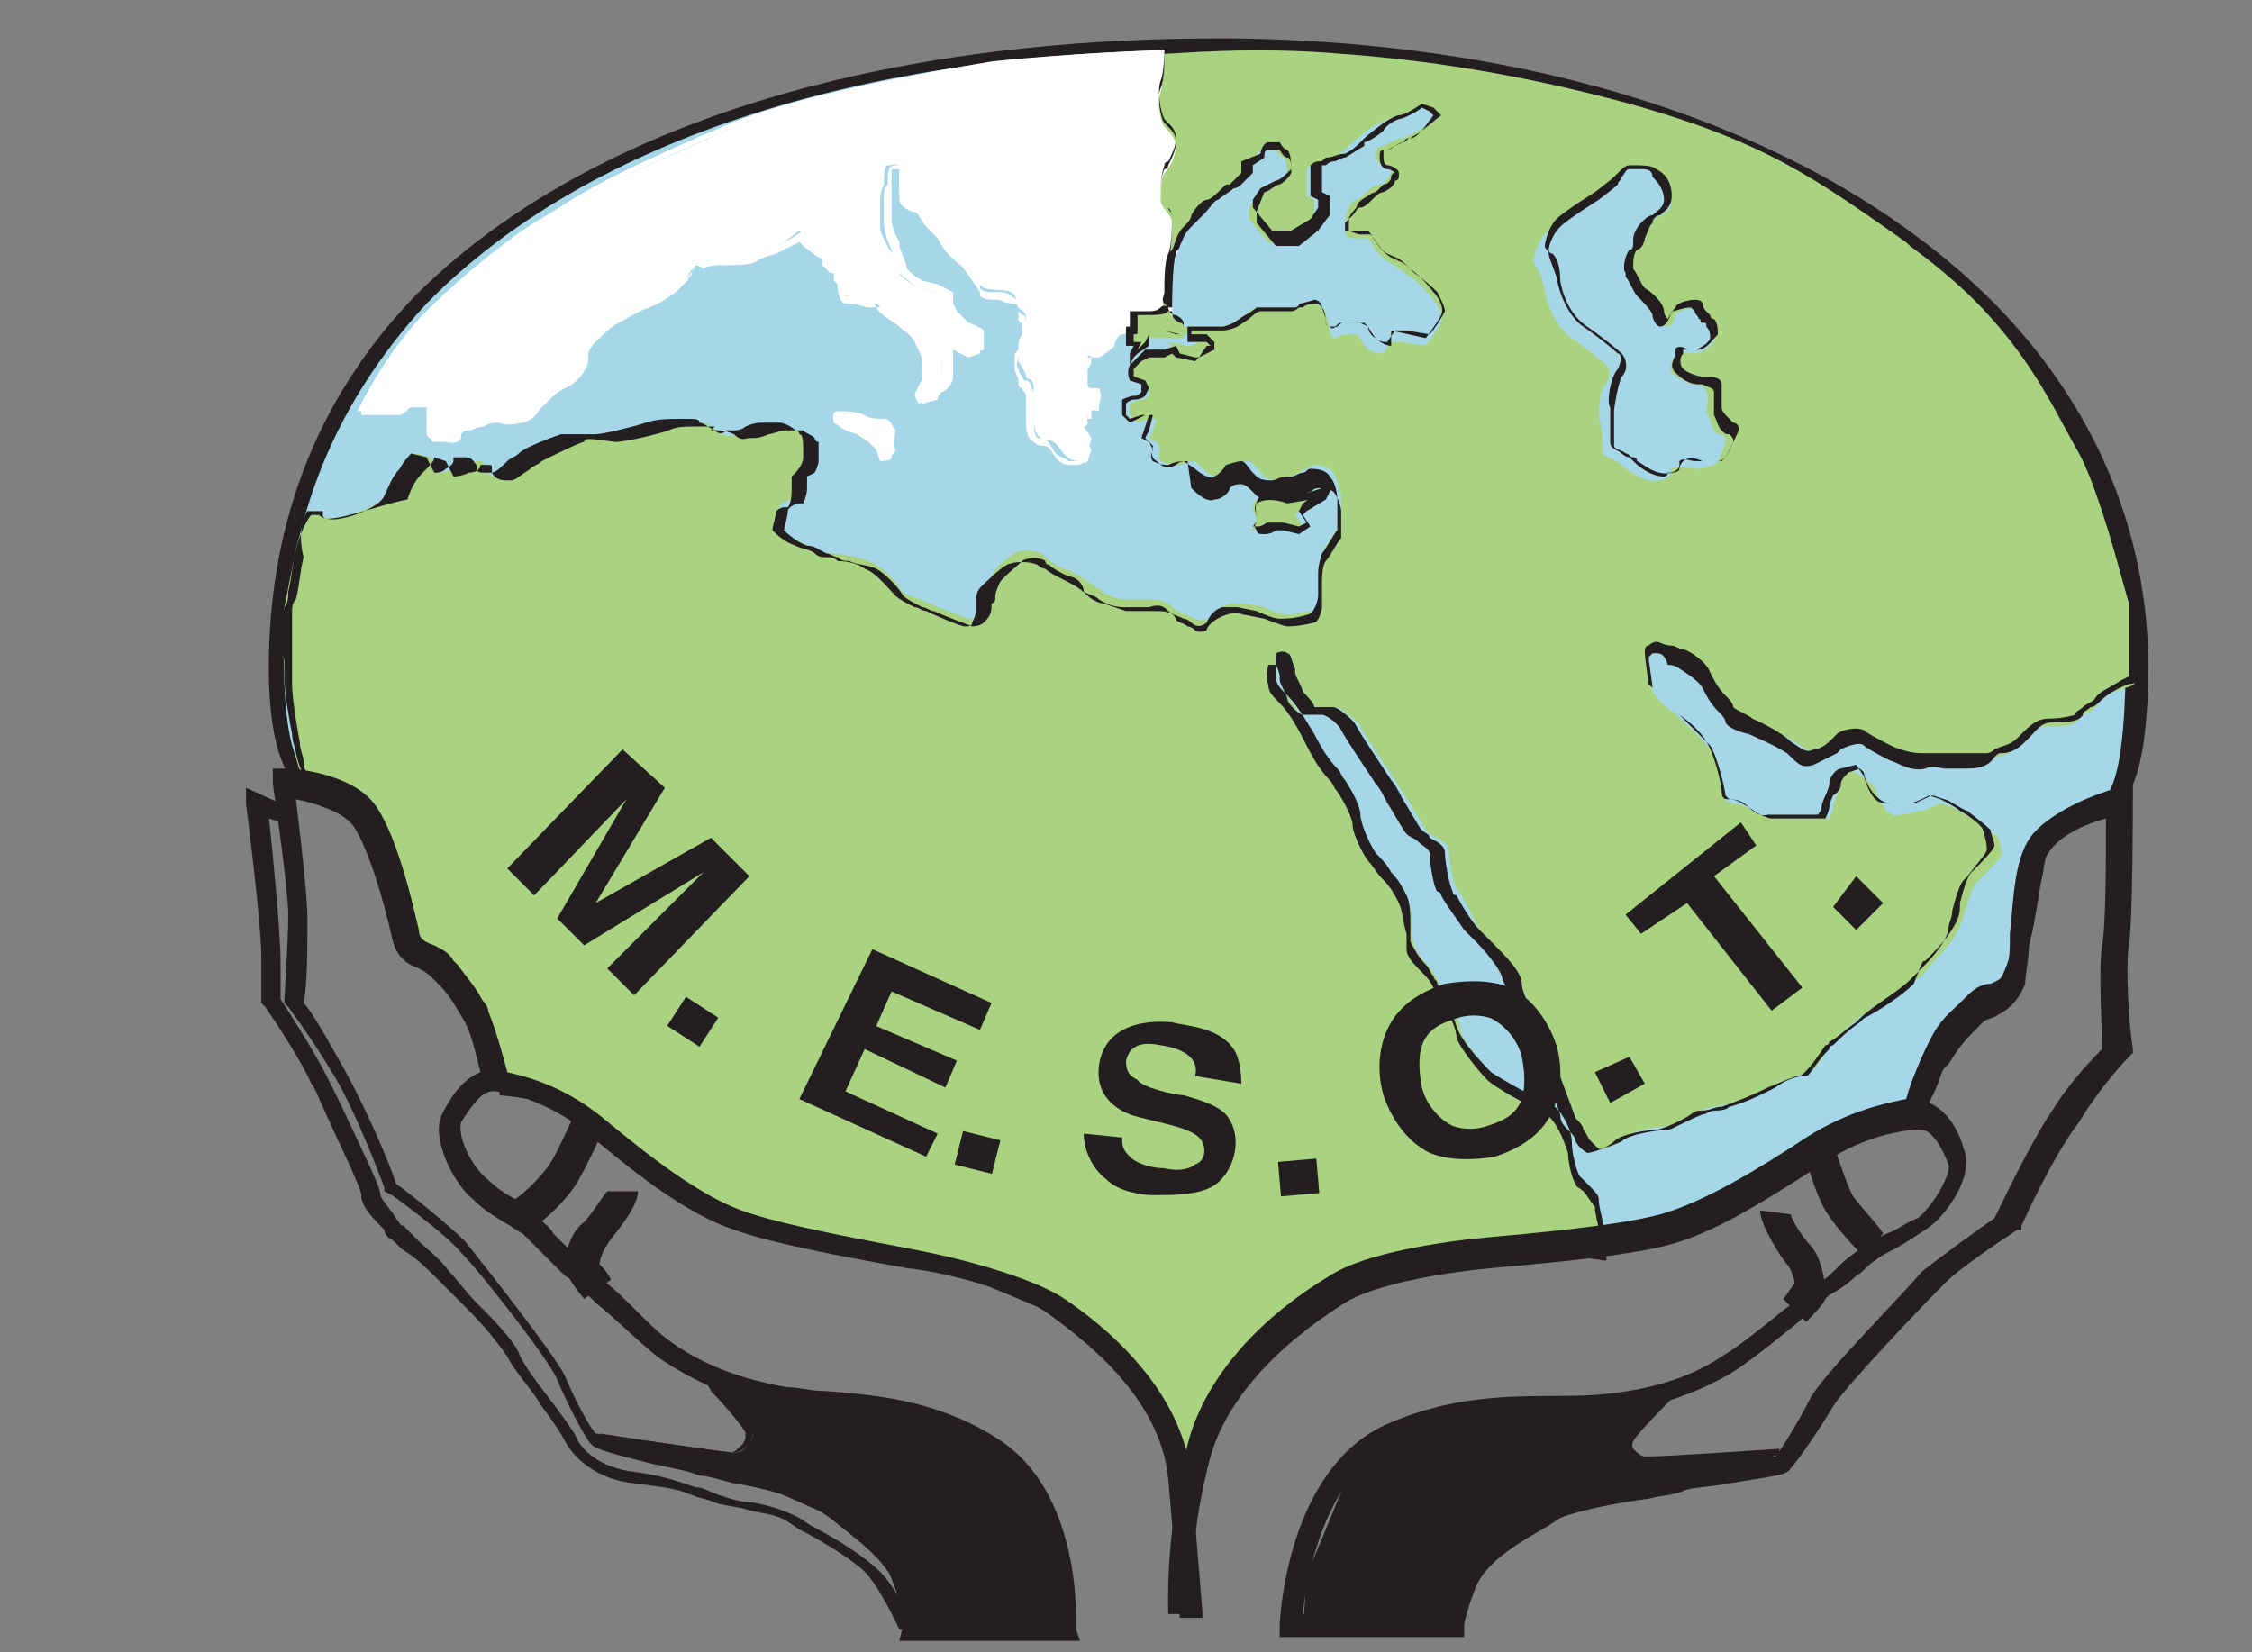 <?xml version="1.0" encoding="utf-8"?>
<!-- Generator: Adobe Illustrator 26.4.1, SVG Export Plug-In . SVG Version: 6.00 Build 0)  -->
<svg version="1.1" id="Layer_1" xmlns="http://www.w3.org/2000/svg" xmlns:xlink="http://www.w3.org/1999/xlink" x="0px" y="0px"
	 viewBox="0 0 58.6 43" style="enable-background:new 0 0 58.6 43;" xml:space="preserve">
<rect x="0" y="0" width="58.6" height="43" fill="#808080" stroke="none"/>
<style type="text/css">
	.st0{fill-rule:evenodd;clip-rule:evenodd;fill:#A6D7E9;}
	.st1{fill:#231F20;}
	.st2{fill-rule:evenodd;clip-rule:evenodd;fill:#FFFFFF;}
	.st3{fill:#FFFFFF;}
	.st4{fill-rule:evenodd;clip-rule:evenodd;fill:#A9D380;}
	.st5{fill-rule:evenodd;clip-rule:evenodd;fill:#231F20;}
</style>
<g>
	<g>
		<path class="st0" d="M7.3,17.8C6.9,6.9,17.6,1.1,32,1.2C45.6,1.3,56,8,55.6,17.9c-0.2,5.1-1.7,2-2.6,4.3c-0.3,0.7-0.2,3.9-1.6,4
			c-1.1,0.1-1,2.6-1.8,2.8c-0.9,0.3-2.9,1.3-3.1,1.4c-2.7,2.3-9.7,2.1-14.7,3.9c-2.8,1-5.1-1-7.4-1.6c-5.1-1.3-9.4-3.4-12.2-6.9
			c-0.9-1.1-1.5-3.2-2.5-4.4C8.6,20.2,7.4,21.4,7.3,17.8"/>
	</g>
	<g>
		<path class="st1" d="M30.2,34.8c-1.3,0-2.5-0.5-3.7-1c-0.7-0.3-1.4-0.6-2.2-0.8c-5.6-1.4-9.7-3.7-12.3-7c-0.5-0.6-0.8-1.4-1.2-2.2
			c-0.4-0.8-0.8-1.6-1.3-2.2c-0.3-0.4-0.7-0.5-1-0.7c-0.7-0.3-1.4-0.6-1.5-3.1l0,0c-0.1-4,1.2-7.4,3.8-10.1C15.1,3.4,22.5,1,31.7,1
			c0.1,0,0.2,0,0.4,0c8.4,0.1,15.6,2.6,19.9,7c2.7,2.8,4,6.2,3.9,9.8c-0.1,3-0.7,3.3-1.5,3.4c-0.4,0.1-0.8,0.1-1.1,0.9
			c-0.1,0.2-0.1,0.5-0.2,0.9c-0.2,1.2-0.4,3.1-1.6,3.2c-0.5,0-0.7,0.8-0.9,1.5c-0.2,0.6-0.4,1.2-0.8,1.3c-0.9,0.3-2.9,1.3-3,1.4
			c-1.6,1.3-4.6,1.8-7.8,2.4c-2.4,0.4-4.8,0.8-7,1.6C31.3,34.7,30.8,34.8,30.2,34.8z M7.4,17.8c0.1,2.3,0.6,2.5,1.3,2.8
			c0.4,0.1,0.7,0.3,1.1,0.8c0.5,0.6,0.9,1.5,1.3,2.3c0.4,0.8,0.7,1.6,1.2,2.1c2.6,3.2,6.6,5.5,12.1,6.8c0.7,0.2,1.5,0.5,2.2,0.8
			c1.6,0.7,3.3,1.4,5.1,0.8c2.2-0.8,4.6-1.2,7-1.6c3.2-0.5,6.1-1,7.7-2.3c0.2-0.2,2.3-1.1,3.1-1.4c0.2-0.1,0.4-0.6,0.6-1.1
			c0.2-0.8,0.5-1.6,1.2-1.7c0.9-0.1,1.2-1.8,1.3-2.9c0.1-0.4,0.1-0.8,0.2-1c0.4-1,0.9-1.1,1.3-1.1c0.6-0.1,1.1-0.2,1.2-3.1
			c0.1-3.6-1.2-6.9-3.8-9.6C47.5,3.9,40.3,1.4,32,1.3c-9.3-0.1-16.7,2.3-20.9,6.6C8.6,10.6,7.3,13.9,7.4,17.8L7.4,17.8z"/>
	</g>
	<g>
		<path class="st2" d="M21.7,11L21.7,11c0,0-0.1-0.3,0.1-0.3c0.2,0,0.5,0,0.7,0.1c0.1,0.1,0.4,0.1,0.5,0.1c0.2,0,0.2,0.2,0.3,0.3
			c0,0.1-0.1,0.4,0,0.5c0,0.1-0.1,0.1-0.1,0.2c0,0.1-0.3,0.1-0.3,0.1l-0.1-0.3l-0.2-0.2l-0.3-0.2L22,11.2L21.7,11z"/>
	</g>
	<g>
		<path class="st2" d="M9.3,10.7c0,0,0.8,0,0.9,0s0.2-0.2,0.4-0.2c0.2,0,0.4-0.1,0.5,0.1c0,0.2,0,0.3,0,0.5c0,0.2,0,0.3,0.1,0.3
			c0.1,0,0.3,0,0.3,0s0.3,0,0.3-0.1c0.1-0.1,0.1-0.2,0.3-0.2c0.2,0,0.6-0.2,0.9-0.1c0.2,0.1,0.5,0,0.5,0c0.1,0,0.3-0.2,0.5-0.3
			c0.2-0.2,0.4-0.5,0.7-0.6c0.3-0.1,0.6-0.5,0.6-0.7c0-0.2,0-0.3,0.2-0.5c0.2-0.2,0.4-0.4,0.6-0.5c0.2-0.1,0.5-0.3,0.8-0.4
			c0.3-0.1,0.7-0.4,0.8-0.5c0.1-0.1,0.2-0.4,0.4-0.6c0.2-0.1,0.4-0.2,0.7-0.2c0.2,0,0.6,0,0.7,0c0.2-0.1,0.5-0.2,0.5-0.2l0.4-0.2
			L20.8,6c0,0,0.5,0.3,0.5,0.4c0.1,0.1,0,0.1,0.1,0.2c0.1,0.1,0,0.2,0.2,0.3c0.2,0.1,0.1,0,0.2,0.3c0.1,0.3,0.1,0.5,0.3,0.5
			c0.1,0,0.4,0.2,0.6,0.2c0.2,0,0.1,0,0.3,0.2c0.1,0.2,0.5,0.4,0.6,0.5c0.1,0.1,0.3,0.2,0.4,0.4C24,9.2,24,9.3,24,9.5
			c0,0.2,0.1,0.3,0,0.4c-0.1,0.1-0.2,0.4-0.2,0.4l0.1,0.2l0.3-0.1c0,0,0.1-0.3,0.1-0.3c0.1,0,0.2-0.1,0.2-0.3c0-0.2,0-0.4,0-0.5
			c0-0.1,0.1-0.2,0.1-0.2l0.2,0L25,9.2l0.2,0.1l0.3-0.1l0-0.4c0,0-0.4-0.2-0.4-0.2c-0.1-0.1-0.3-0.3-0.3-0.3L24.7,8l0-0.3l-0.4-0.1
			l-0.4-0.1c0,0-0.5-0.3-0.5-0.4c0-0.1-0.1-0.3-0.2-0.5c-0.1-0.2-0.3-0.5-0.3-0.7c0-0.2,0-0.4,0-0.6c0-0.2,0-0.3,0.1-0.5
			c0-0.1,0-0.5,0.1-0.5c0.1,0,0.3-0.1,0.3,0.1c0,0.2,0,0.5,0,0.6s0.4,0.4,0.5,0.6c0.1,0.2,0.4,0.4,0.5,0.6c0.1,0.2,0.3,0.5,0.5,0.6
			c0.2,0.1,0.4,0.5,0.6,0.6c0.1,0.2,0.6,0.1,0.8,0.2c0.2,0.1,0.1,0.3,0.2,0.4c0.1,0.1,0.2,0.1,0.2,0.3c0,0.2-0.1,0.4-0.1,0.6
			c0,0.2-0.1,0.3-0.1,0.5c0.1,0.2,0.2,0.3,0.2,0.4c0,0.1,0.2,0,0.2,0.3c0,0.2,0,0.7,0,0.8c0,0.1,0,0.4,0.2,0.5
			c0.2,0.1,0.3,0,0.5,0.3c0.2,0.3,0.4,0.3,0.5,0.3c0.1,0.1,0.2,0,0.2,0l0.1-0.3l-0.2-0.3l0-0.3c0,0,0.1,0,0.1-0.1
			c0-0.1-0.1-0.2,0.1-0.3c0.1-0.1,0.2,0.1,0.2-0.1c0-0.2,0-0.3,0-0.3l-0.2,0c0,0-0.1-0.1-0.2-0.2c-0.1-0.1,0-0.4,0-0.4
			s0.1-0.3,0.1-0.4c0-0.1,0.1,0,0.2,0c0.2-0.1,0.4-0.3,0.4-0.3s0.1-0.3,0.2-0.4c0.1,0,0.4-0.1,0.4-0.1l0.9-0.3l0-0.4
			c0,0,0-0.9,0.1-1.3c0.1-0.3,0.2-1.1,0.2-1.1L30.4,5l0.2-0.7l0.1-0.7l-0.3-0.5l-0.2-1.7c0,0-2.7,0.1-4.4,0.3
			c-1.8,0.2-5.1,0.9-6.9,1.7c-1.8,0.8-3.7,1.6-5,2.4c-0.6,0.4-1.8,1.3-2.8,2.3C10,9.2,9.3,10.7,9.3,10.7"/>
	</g>
	<g>
		<path class="st3" d="M28,12.1c0,0-0.1,0-0.1,0c0,0,0,0-0.1,0c-0.1,0-0.3-0.1-0.4-0.3c-0.1-0.2-0.2-0.2-0.3-0.2c0,0-0.1,0-0.2-0.1
			c-0.2-0.1-0.2-0.4-0.2-0.5v0c0,0,0-0.1,0-0.1c0-0.2,0-0.5,0-0.6c0-0.1-0.1-0.1-0.1-0.2c0,0-0.1,0-0.1-0.1c0,0,0-0.1,0-0.1
			c0-0.1-0.1-0.2-0.1-0.3c0-0.1,0-0.2,0-0.3c0-0.1,0-0.1,0.1-0.2c0-0.1,0-0.3,0.1-0.4c0-0.1,0-0.1,0-0.2c0-0.1,0-0.1,0-0.1
			c0,0-0.1,0-0.1-0.1c0-0.1,0-0.1,0-0.2c0-0.1,0-0.2-0.1-0.2c-0.1,0-0.2,0-0.4-0.1c-0.2,0-0.4,0-0.5-0.1l0-0.1
			C25.3,7.3,25.1,7,25,6.9c-0.2-0.1-0.4-0.5-0.5-0.6c-0.1-0.1-0.2-0.2-0.3-0.3c-0.1-0.1-0.2-0.2-0.2-0.3c0-0.1-0.2-0.2-0.3-0.2
			c-0.2-0.1-0.3-0.2-0.3-0.3c0-0.1,0-0.2,0-0.3c0-0.1,0-0.3,0-0.4c0,0,0-0.1,0-0.1c0,0-0.1,0-0.1,0c0,0-0.1,0-0.1,0c0,0,0,0.2,0,0.3
			c0,0.1,0,0.1,0,0.1c0,0.1,0,0.2,0,0.3l0,0.1c0,0.2,0,0.3,0,0.4c0,0,0,0.1,0,0.1c0,0.2,0.1,0.4,0.2,0.6l0,0.1
			c0.1,0.3,0.2,0.5,0.2,0.6c0,0,0.2,0.2,0.4,0.3l0.4,0.1l0.4,0.2l0,0.3l0.1,0.2c0.1,0.1,0.2,0.2,0.3,0.3c0,0,0.3,0.1,0.4,0.2l0,0
			l0,0.5l-0.3,0.1L25,9.2l-0.1-0.1l-0.1,0c0,0,0,0.1,0,0.2c0,0.1,0,0.3,0,0.5c0,0.2-0.2,0.4-0.3,0.4c0,0-0.1,0.1-0.1,0.2l0,0
			l-0.4,0.1l-0.1-0.2l0,0c0,0,0.1-0.2,0.2-0.4c0,0,0-0.1,0-0.2c0-0.1,0-0.2,0-0.3c0-0.2,0-0.3-0.1-0.5c-0.1-0.1-0.3-0.3-0.4-0.4
			c-0.1-0.1-0.5-0.4-0.6-0.5l0,0C22.7,8,22.7,8,22.6,8c-0.1,0-0.3-0.1-0.5-0.1c0,0-0.1,0-0.1,0c-0.1,0-0.2-0.2-0.2-0.4
			c0-0.1,0-0.1-0.1-0.2c0-0.1,0-0.1,0-0.1c0-0.1,0-0.1-0.1-0.1l0,0c-0.1-0.1-0.1-0.1-0.2-0.2c0,0,0-0.1,0-0.1c0-0.1-0.1-0.1-0.1-0.1
			c0,0,0,0,0,0c0,0-0.3-0.2-0.5-0.4l-0.2,0.1l-0.4,0.2c0,0-0.4,0.1-0.5,0.2c-0.2,0.1-0.5,0.1-0.8,0.1c-0.2,0-0.5,0-0.6,0.1
			C18.1,6.8,18,7,18,7.1c0,0.1-0.1,0.1-0.1,0.2c-0.1,0.1-0.6,0.5-0.9,0.6c-0.2,0.1-0.4,0.2-0.6,0.3c-0.1,0.1-0.2,0.1-0.3,0.1
			c-0.2,0.1-0.4,0.3-0.6,0.5c-0.2,0.2-0.2,0.3-0.2,0.5c0,0.3-0.4,0.7-0.6,0.8c-0.2,0.1-0.3,0.2-0.5,0.4c-0.1,0.1-0.1,0.1-0.2,0.2
			C14,10.8,13.7,11,13.6,11c-0.1,0-0.3,0.1-0.6,0c-0.1,0-0.3,0-0.4,0.1c-0.2,0-0.3,0.1-0.4,0.1c-0.1,0-0.1,0-0.2,0.1c0,0,0,0,0,0.1
			c-0.1,0.2-0.4,0.1-0.4,0.1c0,0-0.3,0-0.3,0c-0.1,0-0.1-0.1-0.1-0.2c0,0,0-0.1,0-0.1c0-0.1,0-0.1,0-0.2c0-0.1,0-0.2,0-0.3
			c0-0.1-0.1-0.1-0.2-0.1c-0.1,0-0.1,0-0.2,0c-0.1,0-0.2,0-0.2,0.1c-0.1,0-0.1,0.1-0.2,0.1c-0.1,0-0.9,0-0.9,0l-0.1,0l0-0.1
			c0,0,0.7-1.5,1.8-2.6c1-1.1,2.2-2,2.8-2.3C15,5,16.5,4.3,18.1,3.6c0.2-0.1,0.5-0.2,0.7-0.3c1.8-0.8,5.2-1.4,7-1.7
			c1.8-0.2,4.4-0.3,4.5-0.3l0.1,0l0,0.1l0.2,1.7l0.3,0.5l-0.1,0.7L30.5,5l0.3,0.6l0,0c0,0-0.1,0.8-0.2,1.1c-0.1,0.3-0.1,1.2-0.1,1.2
			l0,0.4l0,0l-0.9,0.3c0,0-0.3,0.1-0.4,0.1c-0.1,0-0.2,0.2-0.2,0.3l0,0c0,0-0.2,0.2-0.4,0.3c-0.1,0-0.2,0-0.2,0c0,0,0,0,0,0
			c0,0.1,0,0.2-0.1,0.3c0,0.2,0,0.3,0,0.4c0,0.1,0.1,0.1,0.1,0.1l0.2,0l0,0c0,0,0.1,0.2,0,0.4c0,0.1,0,0.1-0.1,0.1c0,0-0.1,0-0.1,0
			c0,0,0,0-0.1,0c-0.1,0-0.1,0.1,0,0.1c0,0,0,0.1,0,0.1c0,0.1-0.1,0.1-0.1,0.1l0,0.2l0.2,0.3l-0.1,0.4l0,0
			C28.2,12.1,28.1,12.1,28,12.1z M23.3,4.3c0,0,0.1,0,0.1,0c0,0,0.1,0.1,0.1,0.2c0,0.1,0,0.3,0,0.4c0,0.1,0,0.2,0,0.2
			c0,0.1,0.2,0.2,0.3,0.3C23.9,5.5,24,5.6,24,5.6c0,0.1,0.1,0.2,0.2,0.3c0.1,0.1,0.2,0.2,0.3,0.3c0.1,0.1,0.3,0.4,0.5,0.6
			c0.2,0.1,0.4,0.4,0.5,0.6l0,0.1c0.1,0.1,0.2,0.1,0.4,0.1c0.2,0,0.3,0,0.4,0.1c0.2,0.1,0.2,0.2,0.2,0.3c0,0.1,0,0.1,0,0.1
			c0,0,0,0,0.1,0.1c0.1,0,0.1,0.1,0.1,0.3c0,0.1,0,0.1,0,0.2c0,0.1-0.1,0.3-0.1,0.4c0,0.1,0,0.2-0.1,0.2c0,0.1-0.1,0.2,0,0.3
			c0,0.1,0.1,0.2,0.1,0.2c0,0,0,0.1,0.1,0.1c0,0,0,0,0,0c0.1,0,0.1,0.1,0.2,0.3c0,0.2,0,0.5,0,0.7c0,0.1,0,0.1,0,0.1l0,0
			c0,0.1,0,0.3,0.1,0.4c0.1,0,0.1,0,0.1,0c0.1,0,0.2,0.1,0.3,0.3c0.1,0.2,0.3,0.2,0.4,0.3c0,0,0.1,0,0.1,0c0,0,0.1,0,0.2,0l0-0.3
			l-0.2-0.3l0-0.3l0.1,0c0,0,0.1,0,0.1,0c0,0,0,0,0,0c0-0.1,0-0.2,0.1-0.2c0.1,0,0.1,0,0.2,0c0,0,0,0,0,0c0-0.1,0-0.2,0-0.3l-0.2,0
			l0,0c0,0-0.1-0.1-0.2-0.2C28,10.1,28,9.8,28,9.7c0-0.1,0.1-0.3,0.1-0.4c0-0.1,0.1,0,0.1,0c0,0,0.1,0,0.2,0
			c0.1-0.1,0.3-0.2,0.4-0.3c0-0.1,0.1-0.3,0.3-0.4c0.1,0,0.4-0.1,0.4-0.1l0.9-0.3l0-0.3c0,0,0-1,0.1-1.3c0.1-0.3,0.2-0.9,0.2-1
			L30.4,5l0.2-0.7l0.1-0.7l-0.3-0.5l-0.2-1.6c-0.4,0-2.8,0.1-4.4,0.3C24,2,20.7,2.6,18.9,3.4c-0.2,0.1-0.5,0.2-0.7,0.3
			c-1.6,0.7-3.1,1.4-4.3,2.1c-0.5,0.3-1.7,1.2-2.8,2.3c-0.9,0.9-1.5,2.2-1.7,2.5c0.2,0,0.7,0,0.8,0c0,0,0.1,0,0.1-0.1
			c0.1,0,0.2-0.1,0.3-0.1c0.1,0,0.1,0,0.2,0c0.1,0,0.3,0,0.4,0.2c0,0.1,0,0.2,0,0.3c0,0.1,0,0.1,0,0.2c0,0,0,0.1,0,0.1
			c0,0.1,0,0.1,0,0.1c0,0,0.2,0,0.3,0c0.1,0,0.2,0,0.3-0.1c0,0,0,0,0-0.1c0.1-0.1,0.1-0.2,0.3-0.2c0.1,0,0.2,0,0.3-0.1
			c0.2-0.1,0.4-0.1,0.5-0.1c0.2,0.1,0.4,0,0.5,0c0.1,0,0.3-0.1,0.5-0.3c0.1,0,0.1-0.1,0.2-0.2c0.1-0.1,0.3-0.3,0.5-0.4
			c0.3-0.1,0.6-0.5,0.6-0.7c0-0.3,0-0.3,0.2-0.6c0.2-0.2,0.4-0.4,0.6-0.5c0.1,0,0.2-0.1,0.3-0.1C16.6,8,16.8,7.8,17,7.8
			c0.3-0.1,0.7-0.4,0.8-0.5c0,0,0.1-0.1,0.1-0.1c0.1-0.1,0.2-0.3,0.3-0.4c0.2-0.1,0.4-0.2,0.7-0.2c0.2,0,0.5,0,0.7,0
			c0.2-0.1,0.5-0.2,0.6-0.2l0.4-0.2l0.3-0.2l0,0c0,0,0.5,0.3,0.5,0.4c0,0,0.1,0.1,0.1,0.1c0,0,0,0.1,0,0.1c0,0.1,0,0.1,0.1,0.1
			c0,0.1,0,0.1,0.1,0.1l0,0c0.1,0,0.1,0.1,0.1,0.2c0,0,0,0.1,0,0.1c0,0.1,0,0.1,0.1,0.2C21.9,7.5,22,7.7,22,7.7c0,0,0.1,0,0.1,0
			c0.1,0,0.3,0.1,0.4,0.1c0.2,0,0.2,0,0.3,0.2l0,0c0.1,0.2,0.5,0.4,0.6,0.5c0.1,0.1,0.3,0.2,0.4,0.4c0.1,0.2,0.2,0.4,0.2,0.5
			c0,0.1,0,0.1,0,0.2c0,0.1,0,0.2,0,0.3c-0.1,0.1-0.1,0.3-0.2,0.3l0.1,0.1l0.2,0c0-0.1,0.1-0.3,0.2-0.3c0.1,0,0.2-0.1,0.2-0.3
			c0-0.2,0-0.4,0-0.5c0-0.1,0.1-0.2,0.1-0.2l0,0L24.9,9L25,9.1l0.2,0.1l0.2-0.1l0-0.3c-0.1,0-0.3-0.2-0.4-0.2
			c-0.1-0.1-0.3-0.3-0.3-0.3l0,0L24.6,8l0-0.3l-0.3-0.1l-0.4-0.1c-0.3-0.2-0.5-0.4-0.5-0.4c0-0.1-0.2-0.4-0.2-0.5l0-0.1
			c-0.1-0.2-0.2-0.5-0.2-0.7c0-0.1,0-0.1,0-0.1c0-0.1,0-0.3,0-0.4l0-0.1c0-0.2,0-0.3,0.1-0.4c0,0,0-0.1,0-0.1c0-0.2,0-0.4,0.2-0.4
			c0,0,0,0,0.1,0C23.2,4.3,23.2,4.3,23.3,4.3z"/>
	</g>
	<g>
		<path class="st1" d="M23.4,42.4c0,0-0.5-1.1-0.9-1.5c-0.3-0.3-1.1-0.8-1.7-1.1l-0.3-0.2c-0.3-0.2-0.6-0.2-1-0.3
			c-0.3-0.1-0.6-0.1-0.9-0.2c-0.2-0.1-0.4-0.1-0.6-0.2c-0.5-0.2-0.8-0.2-1.5-0.3c-1-0.1-1.6-0.7-1.8-1.1c-0.1-0.2-0.3-0.5-0.6-0.9
			c-0.3-0.5-0.7-0.9-0.9-1.3c-0.2-0.3-0.6-0.8-1-1.2c-0.3-0.3-0.6-0.6-0.8-0.8c-0.3-0.3-0.5-0.5-0.8-0.7c-0.2-0.1-0.3-0.3-0.5-0.4
			C10.1,32.2,10,32.1,10,32c-0.3-0.3-0.6-0.6-0.6-0.9c0-0.2-0.7-1.6-1-2.3c-0.1-0.2-0.2-0.5-0.3-0.6c-0.3-0.7-1.2-2-1.2-2l-0.1-0.1
			l0-0.1c0,0,0-0.2,0-1.1c0-0.9-0.4-4-0.4-4l0-0.4L7.5,21l-0.2,0.4L7,21.3c0.1,0.9,0.3,3,0.3,3.7c0,0.6,0,0.9,0,1
			c0.2,0.3,0.9,1.4,1.2,2c0.1,0.2,0.2,0.4,0.3,0.6c0.8,1.7,1.1,2.3,1.1,2.5c0,0.1,0.3,0.4,0.4,0.6c0.1,0.1,0.1,0.2,0.2,0.2
			c0.1,0.1,0.2,0.2,0.4,0.4c0.2,0.2,0.5,0.4,0.8,0.8c0.2,0.2,0.4,0.5,0.7,0.8c0.4,0.4,0.9,0.9,1.1,1.3c0.1,0.3,0.5,0.8,0.8,1.2
			c0.3,0.4,0.6,0.8,0.7,1c0.1,0.3,0.6,0.8,1.5,0.9c0.7,0.1,1,0.2,1.6,0.4c0.2,0,0.3,0.1,0.6,0.2c0.3,0.1,0.6,0.2,0.9,0.2
			c0.5,0.1,0.8,0.2,1.2,0.4l0.3,0.2c0.6,0.3,1.4,0.8,1.8,1.2c0.4,0.4,1,1.5,1,1.6L23.4,42.4z"/>
	</g>
	<g>
		<path class="st4" d="M30.3,1.4c0,0,0,0.7-0.1,1c-0.1,0.3,0,0.8,0.1,0.9c0.1,0.1,0.3,0.3,0.3,0.5c0,0.2-0.1,0.5-0.3,0.7
			c-0.1,0.2-0.1,0.5-0.1,0.7c0,0.2,0.3,0.4,0.3,0.6c0,0.2,0,0.8-0.1,1c-0.1,0.2-0.1,0.6-0.1,0.8c0,0.1-0.1,0.3,0,0.4
			c0.1,0.1,0.1,0.1,0.1,0.1s0-1.1,0.1-1.4c0.2-0.4,0.2-0.5,0.4-0.8c0.3-0.3,0.4-0.6,0.6-0.7c0.2-0.1,0.4-0.3,0.6-0.4
			c0.2-0.1,0.3-0.3,0.3-0.3V4.3l0.3-0.2c0,0,0-0.2,0.2-0.2c0.1,0,0.3,0,0.3,0s0.1,0.2,0.2,0.2c0.1,0,0.1,0.5,0.1,0.5
			s-0.3,0.3-0.4,0.3c-0.1,0-0.4,0.2-0.4,0.2l-0.2,0.3l0,0.3l0.5,0.6l0.5,0l0.5-0.3l0.2-0.3V5.2l-0.2-0.1V4.9l0-0.5
			c0,0,0-0.1,0.2-0.1c0.2,0,0.3-0.1,0.5-0.2c0.2-0.1,0.4-0.3,0.5-0.4c0.1-0.1,0.5-0.4,0.5-0.4S36.3,3,36.4,3C36.5,3,37,2.8,37,2.8
			l0.2,0.1l0.2,0.2c0,0-0.3,0.2-0.5,0.3c-0.2,0.1-0.3,0.2-0.5,0.2c-0.2,0.1-0.4,0.2-0.4,0.2s-0.2,0-0.2,0.2c0,0.3,0.2,0.3,0.2,0.3
			s0.3,0.1,0.2,0.2c-0.1,0.1-0.1,0.3-0.3,0.3c-0.2,0-0.5,0.4-0.6,0.4c-0.1,0-0.2,0.2-0.2,0.2S35,5.7,35,5.8c0,0.1,0,0.3,0,0.3
			s0.1,0.1,0.2,0.1c0.1,0,0.4,0,0.4,0s0.3,0.5,0.5,0.6c0.2,0.1,0.3,0.2,0.6,0.4c0.3,0.2,0.6,0.6,0.6,0.6s0.3,0.4,0.2,0.6
			c-0.1,0.2-0.4,0.6-0.4,0.6l-0.6-0.1l-0.3,0l-0.2,0.3c0,0-0.2,0-0.4-0.1c-0.1-0.1-0.2-0.3-0.2-0.3l-0.1-0.1H35
			c-0.2,0-0.3,0.3-0.4-0.1C34.5,8,34.4,8,34.4,8s-0.1-0.1-0.2-0.1c-0.1,0-0.3,0-0.4,0.1C33.8,8,33.7,8,33.6,8c-0.1,0-0.5,0-0.5,0
			s-0.2,0-0.4,0c-0.1,0-0.3,0.2-0.3,0.2l-0.3,0.2c0,0-0.2,0.1-0.4,0.1c-0.1,0-0.6,0-0.6,0l-0.3,0v0.2l0.2,0h0.2l0.2,0.1l0,0.1
			l-0.2,0l-0.2,0.1l-0.1,0l-0.5-0.1L30.5,9l-0.2,0.1l-0.3,0h-0.1l-0.2,0.2c0,0-0.1,0.1-0.2,0.2c-0.1,0.1,0,0.3,0,0.3l0.3,0.1
			l0.1,0.2l0,0.2c0,0-0.1,0.1-0.2,0.1c-0.1,0-0.3,0.1-0.3,0.1l0,0.3l0.2,0.2l0.3-0.1h0.2l-0.1,0.3l-0.1,0.2l0.2,0.1l0.1,0.2
			c0,0-0.1,0.2,0,0.3c0.2,0.1,0.3,0.1,0.5,0.1c0.2-0.1,0.4-0.1,0.4-0.1l0.2,0.2c0,0,0.3,0.3,0.5,0.2c0.2-0.1,0.3-0.3,0.3-0.3
			s0.3-0.1,0.4-0.1c0.1,0,0.3,0.3,0.4,0.4c0.1,0.1,0.4,0.1,0.4,0.1c0.1,0,0.3-0.1,0.5-0.2c0.2-0.1,0.4-0.2,0.4-0.2
			c0.1,0,0.3,0,0.5,0.2c0.1,0.2,0.2,0.6,0.2,0.6s0,0.6,0,0.7c-0.1,0.1-0.3,0.5-0.4,0.6c-0.1,0.1-0.1,0.6-0.1,0.6v0.6
			c0,0.1-0.1,0.5-0.2,0.5c-0.1,0-0.6,0.1-0.7,0.1c-0.2,0-0.6-0.2-0.6-0.2l-0.5-0.1c0,0-0.1,0-0.4,0c-0.3,0.1-0.5,0.4-0.5,0.4
			s-0.2,0.1-0.4,0c-0.2-0.1-0.5-0.2-0.6-0.3c-0.1-0.1-0.2-0.2-0.5-0.2c-0.3,0-0.7,0-0.7,0s-0.3,0-0.6-0.2c-0.3-0.2-0.7-0.5-1-0.6
			c-0.3-0.1-0.5-0.3-0.6-0.4c-0.2-0.1-0.6-0.1-0.7,0c-0.2,0.1-0.6,0.5-0.6,0.6c-0.1,0.1-0.1,0.4-0.1,0.5c0,0.1-0.1,0.4-0.2,0.5
			c-0.1,0.1-0.3,0.1-0.3,0.1s-0.8-0.3-1-0.4c-0.2-0.1-0.7-0.2-0.8-0.4c-0.1-0.2-0.5-0.6-0.8-0.7c-0.2-0.1-0.8-0.2-1-0.2
			c-0.2,0-0.5-0.2-0.8-0.3c-0.3-0.1-0.6-0.4-0.6-0.4s0.1-0.4,0.1-0.5c0-0.1,0.2-0.2,0.3-0.2c0.1,0,0.1-0.3,0.1-0.4
			c0-0.1,0-0.3,0-0.3l0.1-0.1c0,0,0.2-0.2,0.2-0.4c0-0.2,0-0.4-0.1-0.5c-0.1,0-0.3-0.2-0.4-0.2c-0.2,0-0.3,0-0.5,0
			c-0.1,0-0.4,0.1-0.4,0.1s-0.2,0.1-0.3,0.1c-0.2,0-0.3,0.1-0.5,0c-0.2-0.2-0.4-0.2-0.4-0.2s0.2-0.1-0.2-0.1c-0.4,0-0.8,0-1.1,0.1
			c-0.3,0.1-1.1,0.3-1.4,0.3c-0.2,0-0.8-0.1-0.9,0c-0.1,0-0.9,0.4-1.1,0.5c-0.2,0.2-0.6,0.5-0.7,0.5c-0.1,0-0.3,0-0.4-0.2
			c0-0.2,0-0.2-0.2-0.2c-0.2,0-0.3,0-0.3,0s-0.1,0.2-0.3,0.2c-0.2,0.1-0.4,0.1-0.4,0.1l-0.2-0.4l-0.4-0.1c0,0-0.1,0.2-0.3,0.4
			c-0.2,0.2-0.3,0.4-0.4,0.7c-0.2,0.3-1.7,0.8-1.7,0.5l-0.3,0c0,0-0.3,0.4-0.4,0.9c-0.1,0.5-0.2,1-0.3,1.5c-0.1,0.6,0,1.3,0,1.9
			c0,0.5,0.3,1.6,0.3,2c0.1,0.4,0.2,0.6,0.2,0.6s-0.3,0.4,0.3,0.6c0.6,0.2,1.9,0.7,2,1.4c0.2,0.7,0.3,2.6,0.3,2.6s2.1,0.7,2,1.3
			c0,0.6,0.3,2.2,0.3,2.2s1.3,0.1,1.9,0.4c0.6,0.3,3,2.3,3.9,2.7c0.9,0.4,5.5,1.1,6.5,1.6c1,0.5,4.1,1.2,5.1,3.7
			c0.5,1.2,0.7,2.6,0.7,2.6l1.2-3.4c0,0,2.2-2.3,3.1-2.6c0.9-0.3,1.5-0.7,3.7-0.8c2.2-0.1,2.9,0,2.9,0s-0.2-0.6-0.2-0.7
			c0-0.1-0.1-0.4-0.1-0.6c0-0.2-0.4-0.5-0.5-0.6c-0.1-0.2-0.1-0.6-0.2-0.9c0-0.3-0.3-0.9-0.6-1.1c-0.4-0.2-1.2-0.6-1.4-0.8
			c-0.2-0.2-0.8-0.8-0.8-1.2c-0.1-0.3-0.5-1-0.6-1.2c-0.1-0.3-0.5-0.6-0.6-0.9c-0.1-0.3,0-0.9-0.2-1.2c-0.2-0.3-0.6-0.8-0.8-1.1
			c-0.2-0.3-0.4-0.7-0.4-1c0-0.2-0.2-0.5-0.4-0.9c-0.2-0.4-0.5-0.7-0.8-1.2c-0.3-0.6-0.6-0.9-0.7-1.1c-0.2-0.2-0.3-0.3-0.3-0.5
			c0-0.2,0-0.6,0-0.6s0.2,0,0.3,0c0.1,0,0.2,0.4,0.2,0.5c0,0.1,0.2,0.4,0.2,0.5c0,0.1,0.3,0.4,0.4,0.4c0.1,0,0.5,0,0.5,0
			s0.5,0.3,0.6,0.5c0.1,0.2,0.7,1.1,0.9,1.4c0.2,0.3,0.7,1.1,0.8,1.3c0.2,0.2,0.6,0.3,0.6,0.5c0,0.2,0.1,0.9,0.2,1
			c0.1,0.1,0.4,0.7,0.6,1.1c0.3,0.3,1,1.1,1.1,1.4c0,0.3,0.7,1.4,0.8,1.8c0.1,0.4,0.5,1.4,0.6,1.7c0.1,0.3,0.3,0.5,0.4,0.6
			c0.1,0.2,0.3,0.2,0.3,0.2s0.4-0.1,0.6-0.3c0.2-0.2,1-0.3,1.1-0.3c0.2,0,0.8-0.4,0.9-0.4c0.1-0.1,0.4-0.1,0.8-0.2
			c0.4-0.1,0.8-0.3,1.2-0.5c0.4-0.2,0.7-0.3,0.8-0.3c0.1,0,0.6-0.8,0.7-0.9c0.1-0.1,0.4-0.4,0.7-0.6c0.3-0.2,1.1-0.7,1.5-1
			c0.3-0.4,0.8-0.8,1-1.3c0.2-0.5,0.3-1.1,0.5-1.2c0.2-0.2,0.6-0.6,0.6-0.7c0-0.1-0.1-0.4-0.1-0.4s-0.5-0.4-0.6-0.5
			c-0.1,0-0.6-0.3-0.6-0.3l-0.3-0.1c0,0-0.4,0.2-0.5,0.2c-0.1,0-0.4,0.1-0.5,0.1c-0.1,0-0.2,0.1-0.4-0.1c-0.2-0.2-0.3-0.6-0.3-0.6
			l-0.2-0.2L48.1,20c0,0-0.2,0.2-0.2,0.4c0,0.1-0.1,0.3-0.1,0.3s-0.1,0.2-0.1,0.3c0,0.1-0.1,0.3-0.1,0.3l-1.4,0c0,0-0.2,0-0.6-0.2
			c-0.4-0.3-0.6-0.1-0.7-0.3c0-0.2-0.2-1-0.4-1.3c-0.2-0.3-0.8-0.8-1-1C43.3,18.4,43,18,43,18s-0.1-0.7-0.1-0.8
			c0-0.1,0.2-0.3,0.3-0.3c0.1,0,0.5,0.2,0.6,0.2c0.1,0,0.6,0.3,0.7,0.6c0.1,0.3,0.5,0.6,0.6,0.8c0.1,0.2,0.6,0.3,0.6,0.3
			s0.7,0.3,1,0.5c0.3,0.2,0.4,0.3,0.6,0.2c0.2,0,0.5-0.2,0.6-0.3c0.2-0.1,0.5-0.2,0.6-0.1c0.1,0.1,0.7,0.4,0.7,0.4s0.4,0.2,0.8,0.2
			c0.4,0,0.6,0.1,0.8,0.1c0.3,0,0.7,0,0.9,0c0.1-0.1,0.6-0.1,0.8-0.4c0.2-0.2,0.4-0.5,0.8-0.5c0.4,0,0.7,0,0.8-0.2
			c0.1-0.1,0.4-0.2,0.5-0.4c0.1-0.2,0.4-0.3,0.7-0.4c0.4-0.1,0.2-0.2,0.2-0.2s0-1.6-0.1-2c-0.1-0.4-0.8-3-1.3-3.9
			c-0.8-1.4-1.6-3.4-4.5-5.5c-2.3-1.7-3.7-2.6-7.3-3.7c-3-0.9-5.8-1.2-7.5-1.3C32.3,1.1,30.3,1.4,30.3,1.4"/>
	</g>
	<g>
		<path class="st1" d="M31,39.4l-0.1,0c0,0-0.3-1.4-0.7-2.6c-0.8-2-3-2.8-4.3-3.3c-0.3-0.1-0.6-0.2-0.8-0.3
			c-0.5-0.2-1.9-0.5-3.3-0.8c-1.4-0.3-2.7-0.5-3.1-0.8c-0.5-0.3-1.5-1-2.4-1.7c-0.7-0.5-1.2-0.9-1.5-1c-0.6-0.3-1.8-0.4-1.8-0.4l0,0
			l0,0c0-0.1-0.3-1.7-0.3-2.2c0-0.4-1.4-1.1-2-1.3l0,0l0,0c0,0-0.1-1.9-0.3-2.6c-0.2-0.6-1.3-1.2-2-1.4c-0.2-0.1-0.4-0.2-0.4-0.3
			c0-0.1,0-0.2,0.1-0.3c0-0.1-0.2-0.3-0.2-0.6c0-0.1-0.1-0.3-0.1-0.5c-0.1-0.5-0.2-1.2-0.2-1.5c0-0.1,0-0.3,0-0.4c0-0.5,0-1,0-1.4
			c0-0.2,0-0.3,0.1-0.4c0.1-0.4,0.1-0.7,0.2-1.1C7.7,13.7,8,13.3,8,13.3l0,0l0.4,0l0,0.1c0,0,0,0.1,0.1,0.1c0.4,0.1,1.4-0.3,1.5-0.6
			c0.1-0.2,0.2-0.5,0.4-0.7c0.1-0.2,0.3-0.4,0.3-0.4l0,0l0.4,0.1l0.2,0.4c0.1,0,0.2,0,0.3-0.1c0.2-0.1,0.2-0.2,0.2-0.2l0-0.1l0.1,0
			l0,0c0,0,0.1,0,0.2,0c0.2,0,0.2,0.1,0.3,0.2c0,0,0,0.1,0,0.1c0,0.1,0.1,0.1,0.3,0.1c0,0,0.1,0,0.1,0c0,0,0,0,0,0
			c0.1,0,0.3-0.2,0.4-0.3c0.1-0.1,0.2-0.1,0.3-0.2c0.2-0.2,1.1-0.5,1.1-0.5c0,0,0.2,0,0.9,0c0.2,0,1-0.2,1.3-0.3
			c0.3-0.1,0.6-0.1,0.9-0.1c0.1,0,0.1,0,0.2,0c0.2,0,0.3,0,0.3,0.1c0,0,0,0,0,0c0.1,0,0.2,0.1,0.4,0.2c0.1,0.1,0.2,0.1,0.3,0
			c0.1,0,0.1,0,0.2,0c0.2,0,0.3-0.1,0.3-0.1l0,0c0,0,0.2-0.1,0.4-0.1c0.1,0,0.3,0,0.5,0c0.1,0,0.3,0.1,0.4,0.2c0,0,0.1,0,0.1,0.1
			c0.1,0,0.1,0.2,0.1,0.5l0,0.1c0,0.2-0.2,0.4-0.2,0.4l-0.1,0.1c0,0.1,0,0.2,0,0.3c0,0.1,0,0.4-0.1,0.5c0,0,0,0-0.1,0
			c-0.1,0-0.2,0.1-0.2,0.1c0,0.1-0.1,0.4-0.1,0.5c0.1,0.1,0.3,0.3,0.6,0.4c0.2,0.1,0.4,0.1,0.5,0.2c0.1,0.1,0.2,0.1,0.3,0.1
			c0.1,0,0.2,0,0.3,0.1c0.3,0,0.6,0.1,0.7,0.2c0.3,0.1,0.6,0.5,0.8,0.7c0.1,0.1,0.3,0.2,0.5,0.3c0.1,0,0.2,0.1,0.3,0.1
			c0.2,0.1,0.9,0.4,1,0.4c0.1,0,0.2,0,0.2-0.1c0,0,0.1-0.2,0.1-0.3c0-0.1,0-0.1,0-0.1c0,0,0-0.1,0-0.2c0-0.2,0.1-0.3,0.1-0.3
			c0.1-0.1,0.5-0.5,0.7-0.6c0.2-0.1,0.6-0.1,0.8,0c0,0,0.1,0.1,0.2,0.1c0.1,0.1,0.3,0.2,0.5,0.3s0.4,0.2,0.6,0.4
			c0.1,0.1,0.3,0.2,0.4,0.2c0.3,0.1,0.6,0.2,0.6,0.2c0,0,0.4,0,0.7,0c0.3,0,0.5,0,0.6,0.2c0,0.1,0.2,0.1,0.3,0.2
			c0.1,0,0.2,0.1,0.2,0.1c0.1,0.1,0.3,0,0.3,0c0-0.1,0.2-0.3,0.5-0.4c0.3-0.1,0.4,0,0.5,0l0.5,0.1c0,0,0.5,0.2,0.6,0.2
			c0.1,0,0.3,0,0.7-0.1c0.1,0,0.2-0.3,0.2-0.4v-0.6c0-0.1,0-0.5,0.1-0.6c0.1-0.1,0.3-0.5,0.4-0.6c0-0.1,0-0.5,0-0.7
			c0-0.1-0.1-0.4-0.2-0.5c-0.1-0.1-0.4-0.1-0.4-0.1c0,0-0.1,0-0.2,0.1c-0.1,0-0.2,0.1-0.3,0.1l-0.1,0c-0.2,0.1-0.4,0.1-0.5,0.1
			c-0.1,0-0.4,0-0.5-0.1c0,0-0.1-0.1-0.1-0.1c-0.1-0.1-0.2-0.2-0.3-0.2c-0.1,0-0.2,0-0.3,0.1c0,0.1-0.2,0.3-0.4,0.3
			c-0.2,0.1-0.5-0.2-0.6-0.3L30.9,12c-0.1,0-0.2,0-0.3,0.1c-0.2,0.1-0.3,0.1-0.5-0.1c-0.2-0.1-0.1-0.3-0.1-0.4l-0.1-0.1l-0.2-0.1
			l0.1-0.3l0.1-0.3h-0.1L29.4,11l-0.2-0.2l0-0.4l0,0c0,0,0.2-0.1,0.3-0.1c0.1,0,0.1,0,0.2-0.1l0-0.1l0-0.1l-0.3-0.1l0,0
			c0,0-0.1-0.2,0-0.4c0.1-0.1,0.2-0.2,0.2-0.2l0.2-0.2H30l0.3,0l0.3-0.1l0.1,0.2l0.4,0.1l0.1,0L31.4,9l0.1,0l0,0l-0.1-0.1h-0.2
			l-0.3,0V8.5l0.3,0c0,0,0.4,0,0.6,0c0.1,0,0.3-0.1,0.3-0.1l0.3-0.2c0,0,0.2-0.1,0.3-0.2c0.1,0,0.3,0,0.4,0c0.1,0,0.4,0,0.5,0
			c0,0,0,0,0.1,0c0,0,0.1,0,0.1-0.1c0.1,0,0.4-0.1,0.4-0.1c0.1,0,0.2,0.1,0.2,0.2c0,0,0.1,0.1,0.1,0.4c0,0.1,0.1,0.1,0.1,0.1h0
			c0,0,0,0,0.1,0c0.1,0,0.1-0.1,0.2-0.1h0.5l0.2,0.1l0,0c0,0,0,0.2,0.2,0.3c0.1,0.1,0.2,0.1,0.3,0.1l0.2-0.3l0.3,0l0.6,0.1
			c0.1-0.1,0.3-0.4,0.4-0.6c0-0.1-0.1-0.3-0.2-0.5l0,0c0,0-0.3-0.3-0.6-0.5l-0.1-0.1c-0.2-0.2-0.3-0.2-0.5-0.3
			c-0.2-0.1-0.5-0.5-0.5-0.6c-0.1,0-0.3,0-0.3,0c-0.1,0-0.3-0.1-0.3-0.1l0,0l0,0c0,0,0-0.2,0-0.3c0-0.1,0.2-0.3,0.2-0.3
			c0-0.1,0.1-0.2,0.3-0.3c0,0,0.1-0.1,0.2-0.1C35.8,5,35.9,4.9,36,4.8c0.1,0,0.2-0.1,0.2-0.2c0,0,0-0.1,0.1-0.1c0,0-0.1-0.1-0.2-0.1
			c-0.1,0-0.2-0.1-0.2-0.3c0-0.1,0-0.2,0.1-0.2c0,0,0.1,0,0.1,0c0.1,0,0.3-0.2,0.4-0.2c0.1,0,0.1-0.1,0.2-0.1c0.1,0,0.2-0.1,0.3-0.2
			L37.3,3l-0.1-0.1L37,2.8c-0.1,0.1-0.5,0.3-0.6,0.3c0,0-0.3,0.1-0.4,0.3c-0.1,0.1-0.4,0.3-0.5,0.3c0,0,0,0,0,0.1
			C35.3,3.9,35.2,4,35,4.1c-0.1,0-0.2,0.1-0.3,0.1c-0.1,0-0.2,0.1-0.2,0.1c-0.1,0-0.1,0-0.1,0v0l0,0.5V5l0.2,0.1v0.5L34.3,6
			l-0.5,0.4l0,0l-0.6,0l0,0l-0.5-0.6l0-0.3L32.9,5c0.1,0,0.3-0.2,0.4-0.2c0,0,0.2-0.1,0.3-0.3c0-0.2,0-0.4-0.1-0.4
			c-0.1,0-0.2-0.2-0.2-0.2c-0.1,0-0.2,0-0.3,0c-0.1,0-0.1,0.1-0.1,0.2l0,0l-0.3,0.2v0.2l0,0c0,0-0.2,0.2-0.3,0.3
			c0,0-0.1,0.1-0.2,0.1c-0.1,0.1-0.3,0.2-0.4,0.3c-0.1,0-0.2,0.2-0.4,0.4c-0.1,0.1-0.2,0.2-0.3,0.3c-0.2,0.2-0.2,0.3-0.3,0.5
			c0,0.1-0.1,0.1-0.1,0.2c-0.1,0.3-0.1,1.4-0.1,1.4l-0.1,0l0,0c0,0,0,0-0.1-0.1c-0.1-0.1,0-0.2,0-0.3c0-0.1,0-0.1,0-0.2
			c0-0.1,0-0.6,0.1-0.8c0.1-0.2,0.1-0.9,0.1-1c0-0.1-0.1-0.1-0.1-0.2c-0.1-0.1-0.2-0.2-0.2-0.3c0-0.3,0-0.5,0.1-0.8
			c0,0,0-0.1,0.1-0.1c0.1-0.2,0.2-0.4,0.2-0.6c0-0.2-0.1-0.3-0.2-0.4c0,0-0.1-0.1-0.1-0.1c-0.1-0.2-0.2-0.7-0.1-1
			c0.1-0.2,0.1-0.9,0.1-0.9l0,0l0,0c0,0,2.1-0.2,4.6,0c2.7,0.3,5.3,0.7,7.5,1.4c3.6,1,5,2,7.2,3.6l0.1,0.1c2.7,1.9,3.7,3.8,4.4,5.1
			c0.1,0.1,0.1,0.2,0.2,0.3c0.5,0.9,1.2,3.6,1.3,3.9c0.1,0.3,0.1,1.8,0.1,1.9c0,0,0,0.1,0,0.1c0,0.1-0.1,0.2-0.3,0.2
			c-0.3,0.1-0.6,0.3-0.7,0.4c-0.1,0.1-0.2,0.2-0.3,0.2c-0.1,0.1-0.2,0.1-0.2,0.2c-0.1,0.2-0.5,0.2-0.8,0.2c0,0,0,0,0,0
			c-0.3,0-0.4,0.2-0.6,0.4c0,0-0.1,0.1-0.1,0.1c-0.2,0.2-0.4,0.3-0.6,0.3c-0.1,0-0.1,0-0.2,0.1C51.7,20,51.4,20,51.1,20
			c-0.1,0-0.1,0-0.2,0c-0.1,0-0.2,0-0.3,0c-0.1,0-0.3-0.1-0.5,0c-0.4,0.1-0.8-0.2-0.9-0.2c0,0-0.6-0.3-0.7-0.4
			c-0.1-0.1-0.4,0-0.6,0.1l-0.1,0.1c-0.2,0.1-0.4,0.2-0.6,0.3c-0.3,0.1-0.4,0-0.7-0.3c-0.3-0.2-1-0.5-1-0.5c0,0-0.5-0.1-0.6-0.3
			c0-0.1-0.1-0.2-0.2-0.3c-0.2-0.2-0.3-0.4-0.4-0.6c-0.1-0.2-0.6-0.5-0.6-0.5c0,0-0.1-0.1-0.3-0.1C43.3,17,43.2,17,43.1,17
			c0,0-0.1,0-0.1,0c0,0-0.1,0.1-0.1,0.1c0,0.1,0.1,0.7,0.1,0.8c0.1,0.1,0.4,0.4,0.5,0.5c0,0,0.1,0.1,0.3,0.3
			c0.2,0.2,0.5,0.5,0.7,0.7c0.2,0.3,0.4,1.2,0.4,1.3c0,0,0,0,0.1,0.1c0.1,0,0.3,0,0.5,0.2c0.3,0.3,0.5,0.2,0.5,0.2l1.3,0
			c0,0,0.1-0.1,0.1-0.2c0-0.1,0.1-0.3,0.1-0.3c0,0,0.1-0.2,0.1-0.3c0-0.2,0.2-0.4,0.3-0.4l0,0l0.4-0.1l0.2,0.3c0,0,0.1,0.4,0.3,0.6
			c0.1,0.1,0.2,0.1,0.3,0.1c0,0,0,0,0.1,0c0.1,0,0.2,0,0.3,0s0.2,0,0.2,0c0.1,0,0.3-0.1,0.5-0.2l0,0l0.3,0.1c0,0,0.4,0.2,0.5,0.3
			c0.2,0.1,0.6,0.4,0.6,0.5l0,0c0,0,0.1,0.3,0.1,0.5c0,0.1-0.2,0.3-0.5,0.7l-0.1,0.1c-0.1,0.1-0.2,0.4-0.3,0.8
			c0,0.2-0.1,0.3-0.1,0.5c-0.1,0.4-0.5,0.8-0.8,1.1c-0.1,0.1-0.1,0.1-0.2,0.2c-0.3,0.3-1,0.7-1.3,1l-0.1,0.1
			c-0.3,0.2-0.6,0.5-0.7,0.5c0,0,0,0.1-0.1,0.1c-0.4,0.6-0.6,0.8-0.7,0.8c-0.1,0-0.3,0.1-0.8,0.3c-0.4,0.2-0.9,0.4-1.2,0.5
			c-0.2,0-0.3,0.1-0.5,0.1c-0.1,0-0.2,0-0.3,0.1c-0.3,0.2-0.8,0.4-0.9,0.4c-0.2,0-0.9,0.1-1.1,0.3c-0.2,0.2-0.6,0.3-0.7,0.3l0,0l0,0
			c0,0-0.2-0.1-0.3-0.3c0-0.1-0.1-0.2-0.2-0.3c-0.1-0.1-0.2-0.2-0.2-0.4c-0.1-0.3-0.5-1.3-0.6-1.7c0-0.2-0.2-0.5-0.4-0.8
			c-0.2-0.4-0.4-0.8-0.5-1c0-0.2-0.4-0.7-0.7-1c-0.1-0.1-0.2-0.2-0.3-0.3c-0.2-0.3-0.5-0.7-0.6-0.9c0-0.1-0.1-0.1-0.1-0.1
			c-0.1-0.1-0.2-0.8-0.2-1c0-0.1-0.2-0.2-0.3-0.3c-0.1-0.1-0.2-0.1-0.3-0.2c-0.1-0.1-0.3-0.5-0.5-0.8c-0.1-0.2-0.2-0.4-0.3-0.5
			c-0.2-0.3-0.8-1.2-0.9-1.4c-0.1-0.2-0.4-0.4-0.5-0.4c-0.1,0-0.4,0-0.5,0c-0.1,0-0.4-0.3-0.4-0.4c0-0.1-0.2-0.4-0.2-0.5
			c0,0,0-0.1,0-0.1c0-0.1-0.1-0.3-0.1-0.3c-0.1,0-0.2,0-0.2,0c0,0.1-0.1,0.3,0,0.5c0,0.2,0.1,0.3,0.3,0.5l0,0
			c0.2,0.2,0.4,0.5,0.7,1.1c0.2,0.4,0.4,0.7,0.6,0.9c0.1,0.1,0.1,0.2,0.2,0.3c0.2,0.3,0.4,0.7,0.4,0.9c0,0.2,0.3,0.8,0.4,0.9
			c0.1,0.1,0.2,0.3,0.4,0.5c0.2,0.2,0.3,0.4,0.4,0.6c0.1,0.2,0.1,0.5,0.2,0.8c0,0.2,0,0.3,0,0.4c0,0.2,0.2,0.4,0.4,0.6
			c0.1,0.1,0.2,0.2,0.3,0.4c0,0,0.1,0.1,0.1,0.2c0.2,0.3,0.5,0.8,0.5,1.1c0.1,0.3,0.6,0.9,0.8,1.1c0.2,0.2,1.1,0.7,1.4,0.8
			c0.4,0.2,0.6,0.8,0.7,1.1c0,0.2,0.1,0.7,0.2,0.8c0,0.1,0.1,0.1,0.2,0.2c0.1,0.1,0.2,0.3,0.3,0.4c0,0.2,0.1,0.5,0.1,0.6
			c0,0.1,0.1,0.4,0.2,0.7l0,0.1l-0.1,0c0,0-0.7-0.2-2.9,0c-1.7,0.1-2.4,0.4-3.1,0.6c-0.2,0.1-0.4,0.1-0.6,0.2
			c-0.8,0.3-2.9,2.4-3.1,2.6L31,39.4z M12.9,28.4c0.2,0,1.3,0.1,1.8,0.4c0.2,0.1,0.8,0.6,1.5,1c0.9,0.7,1.9,1.4,2.4,1.7
			c0.4,0.2,1.8,0.5,3.1,0.8c1.4,0.3,2.9,0.6,3.4,0.8c0.2,0.1,0.4,0.2,0.8,0.3c1.3,0.5,3.5,1.3,4.4,3.4c0.4,0.9,0.6,2,0.7,2.4
			l1.1-3.3c0.1-0.1,2.3-2.3,3.2-2.6c0.2-0.1,0.4-0.1,0.6-0.2c0.7-0.2,1.5-0.5,3.2-0.6c1.7-0.1,2.5,0,2.8,0c-0.1-0.2-0.2-0.6-0.2-0.7
			c0-0.1-0.1-0.4-0.1-0.6c0-0.1-0.1-0.2-0.3-0.4c-0.1-0.1-0.2-0.2-0.2-0.2c-0.1-0.2-0.2-0.6-0.2-0.9c0-0.3-0.3-0.9-0.6-1
			c-0.5-0.2-1.2-0.6-1.5-0.8c-0.1-0.1-0.8-0.8-0.9-1.2c-0.1-0.3-0.3-0.8-0.5-1.1c0-0.1-0.1-0.1-0.1-0.2c-0.1-0.1-0.1-0.2-0.2-0.3
			c-0.2-0.2-0.3-0.4-0.4-0.6c0-0.1,0-0.3,0-0.4c0-0.3,0-0.6-0.1-0.8c-0.1-0.2-0.2-0.4-0.4-0.6c-0.1-0.2-0.3-0.4-0.4-0.5
			c-0.2-0.3-0.4-0.8-0.4-1c0-0.2-0.2-0.6-0.4-0.9c-0.1-0.1-0.1-0.2-0.2-0.3c-0.2-0.2-0.4-0.5-0.6-0.9c-0.3-0.5-0.5-0.8-0.7-1l0,0
			c-0.2-0.2-0.3-0.3-0.3-0.5c0-0.2,0-0.6,0-0.6l0,0l0,0c0,0,0.2-0.1,0.3,0c0.1,0,0.1,0.2,0.2,0.4c0,0.1,0,0.1,0,0.1
			c0,0.1,0.2,0.4,0.2,0.5c0.1,0.1,0.3,0.3,0.3,0.4c0.1,0,0.3,0,0.5,0l0,0l0,0c0.1,0,0.5,0.3,0.6,0.5c0.1,0.2,0.7,1.1,0.9,1.4
			c0.1,0.1,0.2,0.3,0.3,0.5c0.2,0.3,0.4,0.7,0.5,0.8c0.1,0.1,0.2,0.1,0.2,0.2c0.2,0.1,0.4,0.2,0.4,0.4c0,0.2,0.1,0.8,0.2,1
			c0,0,0,0.1,0.1,0.1c0.1,0.2,0.4,0.7,0.6,0.9c0.1,0.1,0.2,0.2,0.3,0.3c0.4,0.4,0.8,0.8,0.8,1.1c0,0.2,0.2,0.6,0.4,1
			c0.2,0.3,0.3,0.6,0.4,0.8c0.1,0.4,0.5,1.4,0.6,1.7c0.1,0.1,0.2,0.2,0.2,0.3c0.1,0.1,0.1,0.2,0.2,0.3c0.1,0.1,0.2,0.2,0.2,0.2
			c0.1,0,0.4-0.1,0.6-0.2c0.2-0.2,1-0.3,1.2-0.3c0.1,0,0.4-0.2,0.9-0.4c0.1,0,0.2-0.1,0.3-0.1c0.1,0,0.3,0,0.4-0.1
			c0.4-0.1,0.8-0.3,1.2-0.5c0.4-0.3,0.7-0.3,0.8-0.3c0.1,0,0.2-0.3,0.6-0.7c0-0.1,0.1-0.1,0.1-0.1c0.1-0.1,0.4-0.4,0.7-0.6l0.1-0.1
			c0.4-0.2,1-0.6,1.3-0.9C50,25.1,50,25,50.1,25c0.3-0.3,0.6-0.6,0.8-1c0.1-0.2,0.1-0.3,0.1-0.5c0.1-0.4,0.2-0.7,0.3-0.8l0.1-0.1
			c0.1-0.1,0.5-0.5,0.5-0.6c0-0.1-0.1-0.3-0.1-0.4c-0.2-0.2-0.5-0.4-0.6-0.5c-0.1,0-0.5-0.3-0.6-0.3l-0.3-0.1
			c-0.1,0-0.4,0.2-0.5,0.2c0,0-0.1,0-0.2,0c-0.1,0-0.2,0-0.3,0c0,0,0,0-0.1,0c-0.1,0-0.2,0-0.4-0.2c-0.2-0.2-0.3-0.5-0.3-0.6
			L48.4,20l-0.3,0.1c-0.1,0.1-0.2,0.2-0.2,0.3c0,0.2-0.2,0.3-0.2,0.3c0,0-0.1,0.2-0.1,0.3c0,0.1-0.1,0.3-0.1,0.3l0,0l-1.4,0
			c0,0-0.2,0-0.6-0.3c-0.2-0.1-0.3-0.2-0.5-0.2c-0.1,0-0.2,0-0.2-0.2c0-0.2-0.2-1-0.4-1.3c-0.1-0.2-0.4-0.5-0.7-0.7
			c-0.1-0.1-0.2-0.2-0.3-0.3c-0.1-0.1-0.5-0.5-0.5-0.5l0,0l0,0c0,0-0.1-0.7-0.1-0.8c0-0.1,0-0.2,0.1-0.2c0.1-0.1,0.2-0.1,0.2-0.1
			c0.1,0,0.2,0.1,0.4,0.1c0.1,0,0.2,0.1,0.3,0.1c0.1,0,0.6,0.3,0.7,0.6c0.1,0.2,0.2,0.4,0.4,0.6c0.1,0.1,0.2,0.2,0.2,0.3
			c0.1,0.1,0.4,0.2,0.5,0.3c0,0,0.7,0.3,1,0.6c0.3,0.2,0.4,0.3,0.6,0.2c0.2,0,0.4-0.2,0.5-0.3l0.1-0.1c0.1-0.1,0.5-0.2,0.7-0.1
			c0.1,0.1,0.7,0.4,0.7,0.4c0,0,0.4,0.2,0.8,0.2c0.2,0,0.4,0,0.6,0c0.1,0,0.2,0,0.3,0c0.1,0,0.2,0,0.4,0c0.2,0,0.4,0,0.4,0
			c0,0,0.1,0,0.2-0.1c0.2-0.1,0.4-0.1,0.6-0.3c0,0,0.1-0.1,0.1-0.1c0.2-0.2,0.4-0.4,0.7-0.4c0,0,0,0,0,0c0.4,0,0.7-0.1,0.7-0.1
			c0-0.1,0.1-0.1,0.2-0.2c0.1-0.1,0.2-0.1,0.3-0.2c0.1-0.2,0.4-0.3,0.7-0.5c0.2-0.1,0.2-0.1,0.2-0.1l0,0l0,0c0,0,0-1.6,0-1.9
			c-0.1-0.3-0.8-3-1.2-3.9c-0.1-0.1-0.1-0.2-0.2-0.3c-0.7-1.4-1.7-3.2-4.3-5.1l-0.1-0.1c-2.3-1.6-3.6-2.6-7.2-3.6
			c-2.2-0.6-4.7-1.1-7.5-1.3c-2.3-0.2-4.3,0-4.6,0c0,0.2,0,0.7-0.1,0.9c-0.1,0.2,0,0.8,0.1,0.9c0,0,0.1,0.1,0.1,0.1
			c0.1,0.1,0.2,0.2,0.2,0.4c0,0.2-0.1,0.4-0.2,0.6c0,0,0,0.1-0.1,0.1c-0.1,0.2-0.1,0.5-0.1,0.7c0,0.1,0.1,0.2,0.2,0.3
			c0.1,0.1,0.1,0.2,0.1,0.3c0,0.2,0,0.8-0.1,1.1c-0.1,0.2-0.1,0.6-0.1,0.8c0,0,0,0,0,0c0-0.3,0-0.7,0.1-0.9c0-0.1,0.1-0.2,0.1-0.2
			c0.1-0.2,0.1-0.4,0.3-0.6c0.1-0.1,0.2-0.2,0.2-0.3c0.1-0.2,0.3-0.4,0.4-0.4c0.1,0,0.3-0.2,0.4-0.3c0.1-0.1,0.1-0.1,0.2-0.1
			c0.1-0.1,0.2-0.2,0.3-0.3V4.2L32.8,4c0-0.1,0.1-0.3,0.2-0.3c0.1,0,0.3,0,0.3,0l0,0l0,0c0,0,0.1,0.2,0.2,0.2
			c0.1,0.1,0.1,0.4,0.1,0.5v0l0,0c-0.1,0.1-0.3,0.3-0.4,0.3c0,0-0.2,0.1-0.4,0.2l-0.2,0.3l0,0.2l0.5,0.6l0.5,0l0.5-0.3l0.2-0.3V5.2
			l-0.2-0.1V4.9l0-0.5c0,0,0,0,0-0.1c0,0,0.1-0.1,0.2-0.1c0.1,0,0.1,0,0.2-0.1C34.7,4.1,34.8,4,35,4c0.2-0.1,0.3-0.2,0.4-0.3
			c0,0,0,0,0.1-0.1c0.1-0.1,0.5-0.4,0.5-0.4C36,3.2,36.3,3,36.4,3c0.1,0,0.3-0.1,0.6-0.3l0,0l0.3,0.1l0.2,0.2L37,3.4
			c-0.1,0.1-0.2,0.1-0.3,0.2c-0.1,0-0.1,0-0.2,0.1c-0.2,0.1-0.4,0.2-0.4,0.2l0,0l0,0c0,0,0,0-0.1,0c0,0,0,0.1,0,0.2
			c0,0.2,0.1,0.2,0.1,0.2c0.1,0,0.3,0.1,0.3,0.2c0,0,0,0.1,0,0.1c0,0,0,0.1-0.1,0.1C36.3,4.8,36.2,4.9,36,5c-0.1,0-0.2,0.1-0.3,0.2
			c-0.1,0.1-0.2,0.2-0.3,0.2c-0.1,0-0.1,0.1-0.2,0.2l0,0c-0.1,0.1-0.2,0.2-0.2,0.2c0,0.1,0,0.2,0,0.2c0,0,0.1,0,0.2,0
			c0.1,0,0.4,0,0.4,0l0,0l0,0c0.1,0.1,0.3,0.5,0.5,0.6c0.2,0.1,0.3,0.1,0.5,0.3l0.1,0.1c0.3,0.2,0.6,0.6,0.6,0.6
			c0.1,0.1,0.3,0.4,0.2,0.6c-0.1,0.2-0.4,0.6-0.4,0.6l0,0l-0.9-0.2L36.2,9h0c0,0-0.2,0-0.4-0.2c-0.1-0.1-0.2-0.3-0.2-0.3l-0.1-0.1
			H35c-0.1,0-0.1,0-0.2,0.1c-0.1,0-0.1,0.1-0.2,0c-0.1,0-0.1-0.1-0.1-0.2C34.4,8,34.4,8,34.4,8c0,0-0.1-0.1-0.1-0.1
			c-0.1,0-0.3,0-0.4,0.1c0,0,0,0-0.1,0c0,0-0.1,0.1-0.2,0.1c-0.1,0-0.5,0-0.5,0c-0.1,0-0.2,0-0.3,0c-0.1,0-0.3,0.2-0.3,0.2l-0.3,0.2
			c0,0-0.2,0.1-0.4,0.1c-0.1,0-0.5,0-0.6,0l-0.2,0v0.1l0.2,0l0.2,0l0.2,0.2l0,0.2l-0.2,0.1l-0.2,0.1l-0.1,0.1l0,0l-0.5-0.1l-0.1-0.1
			l-0.2,0.1l-0.3,0l-0.1,0l-0.2,0.1l0,0c0,0-0.1,0.1-0.2,0.2c0,0.1,0,0.2,0,0.2l0.3,0.1l0.1,0.2l-0.1,0.2l0,0c0,0-0.1,0.1-0.3,0.1
			c-0.1,0-0.2,0.1-0.2,0.1l0,0.3l0.1,0.1l0.3-0.1H30l-0.1,0.4l-0.1,0.2l0.1,0.1l0.1,0.2l0,0c0,0-0.1,0.2,0,0.3
			c0.2,0.1,0.3,0.1,0.4,0.1c0.2-0.1,0.4-0.1,0.4-0.1l0,0l0.3,0.2c0.1,0.1,0.4,0.3,0.5,0.2c0.2-0.1,0.3-0.3,0.3-0.3l0,0l0,0
			c0,0,0.3-0.1,0.4-0.1c0.1,0,0.2,0.2,0.3,0.3c0.1,0.1,0.1,0.1,0.1,0.1c0.1,0.1,0.3,0.1,0.4,0.1c0.1,0,0.2-0.1,0.4-0.1l0.1,0
			c0.1,0,0.2-0.1,0.3-0.1c0.1,0,0.1-0.1,0.2-0.1c0.1,0,0.4,0,0.5,0.2c0.2,0.2,0.2,0.6,0.2,0.6c0,0.1,0,0.6,0,0.8
			c-0.1,0.1-0.3,0.5-0.4,0.6c0,0-0.1,0.3-0.1,0.5v0.6c0,0.1-0.1,0.5-0.3,0.5c-0.3,0.1-0.6,0.1-0.7,0.1c-0.2,0-0.6-0.2-0.6-0.2
			l-0.5-0.1c0,0-0.1,0-0.4,0c-0.3,0.1-0.4,0.4-0.4,0.4l0,0c0,0-0.2,0.2-0.4,0c0,0-0.1-0.1-0.2-0.1c-0.2-0.1-0.3-0.1-0.4-0.2
			c-0.1-0.1-0.2-0.2-0.5-0.1c-0.3,0-0.7,0-0.7,0c0,0-0.3,0-0.6-0.2c-0.1-0.1-0.2-0.1-0.4-0.2C28.2,15.2,28,15,27.8,15
			c-0.2-0.1-0.4-0.2-0.5-0.3c-0.1,0-0.1-0.1-0.1-0.1c-0.1-0.1-0.5-0.1-0.6,0c-0.1,0.1-0.6,0.5-0.6,0.6c0,0-0.1,0.2-0.1,0.3
			c0,0.1,0,0.2-0.1,0.2c0,0,0,0.1,0,0.1c0,0.2-0.1,0.3-0.2,0.4c-0.1,0.1-0.3,0.1-0.3,0.1l0,0l0,0c0,0-0.8-0.3-1-0.4
			c-0.1,0-0.2-0.1-0.3-0.1c-0.2-0.1-0.4-0.2-0.5-0.3c-0.1-0.2-0.5-0.6-0.7-0.7c-0.2-0.1-0.5-0.1-0.7-0.2c-0.1,0-0.2,0-0.3-0.1
			c-0.1,0-0.2-0.1-0.3-0.1c-0.2-0.1-0.3-0.2-0.5-0.2c-0.3-0.1-0.6-0.4-0.6-0.4l0,0l0,0c0,0,0.1-0.4,0.1-0.5c0-0.1,0.2-0.2,0.3-0.2
			c0,0,0,0,0.1,0c0,0,0.1-0.2,0.1-0.4c0-0.1,0-0.3,0-0.3l0,0l0.2-0.1c0,0,0.1-0.2,0.1-0.3l0-0.1c0-0.1,0-0.3,0-0.4
			c0,0-0.1,0-0.1-0.1c-0.1-0.1-0.2-0.1-0.3-0.2c-0.2,0-0.3,0-0.5,0c-0.1,0-0.3,0.1-0.4,0.1c0,0-0.2,0.1-0.4,0.1c0,0-0.1,0-0.1,0
			c-0.1,0-0.2,0.1-0.4-0.1c-0.2-0.1-0.4-0.1-0.4-0.1l-0.2,0l0.1-0.1c0,0-0.1,0-0.2,0c-0.1,0-0.2,0-0.3,0c-0.3,0-0.5,0-0.7,0.1
			c-0.3,0.1-1.1,0.3-1.4,0.3c-0.7-0.1-0.8-0.1-0.8,0c-0.1,0-0.9,0.4-1.1,0.5c-0.1,0.1-0.2,0.1-0.3,0.2c-0.3,0.2-0.4,0.3-0.5,0.3
			c0,0,0,0-0.1,0c-0.1,0-0.3,0-0.4-0.2c0,0,0-0.1,0-0.1c0-0.1,0-0.1-0.1-0.1c-0.1,0-0.2,0-0.2,0c0,0.1-0.1,0.2-0.3,0.2
			c-0.2,0.1-0.4,0.1-0.4,0.1h0l-0.2-0.4l-0.3-0.1c0,0.1-0.1,0.2-0.3,0.4c-0.2,0.2-0.3,0.4-0.4,0.7C10,13.1,9,13.5,8.5,13.5
			c-0.1,0-0.2-0.1-0.2-0.1l-0.2,0c-0.1,0.1-0.3,0.5-0.4,0.9c-0.1,0.4-0.1,0.7-0.2,1.1c0,0.1,0,0.3-0.1,0.4c-0.1,0.4-0.1,1,0,1.4
			c0,0.1,0,0.3,0,0.4c0,0.4,0.1,1,0.2,1.5c0,0.2,0.1,0.4,0.1,0.5c0.1,0.4,0.2,0.6,0.2,0.6l0,0l0,0c0,0-0.1,0.1-0.1,0.2
			c0,0.1,0.1,0.2,0.3,0.2c0.5,0.1,1.9,0.7,2.1,1.5c0.2,0.7,0.3,2.3,0.3,2.6c0.3,0.1,2.1,0.8,2,1.4C12.6,26.7,12.8,28.1,12.9,28.4z
			 M30.4,7.8c0,0,0,0.1,0,0.1C30.4,7.9,30.4,7.9,30.4,7.8z"/>
	</g>
	<g>
		<path class="st4" d="M32.7,13.5c0,0-0.2-0.4,0-0.5c0.3-0.1,0.8,0,0.8,0l0.5-0.1l0.4-0.1l0,0.1l-0.6,0.4l-0.1,0.1l0.2,0.3l-0.3,0.1
			l-0.4-0.1l-0.3,0c0,0,0,0-0.3,0.1C32.5,13.9,32.7,13.5,32.7,13.5"/>
	</g>
	<g>
		<path class="st1" d="M33.8,13.9l-0.4-0.1l-0.2,0c0,0-0.1,0.1-0.3,0.1c-0.1,0-0.2,0-0.2-0.1c-0.1-0.1,0-0.2,0-0.3
			c0-0.1-0.1-0.4,0.1-0.6c0.3-0.1,0.7,0,0.8,0l0.5-0.1l0.6-0.2L34.5,13L34,13.3l-0.1,0.1l0.2,0.3L33.8,13.9z M33.4,13.6l0.4,0.1
			l0.2-0.1l-0.2-0.3l0.1-0.2l0.6-0.4L34.1,13l-0.6,0.1l0,0c0,0-0.5-0.2-0.8,0c-0.1,0.1,0,0.3,0,0.4l0,0l0,0c0,0.1-0.1,0.2-0.1,0.2
			c0,0,0,0,0.1,0c0.2,0,0.2-0.1,0.3-0.1l0,0L33.4,13.6z"/>
	</g>
	<g>
		<path class="st4" d="M30.4,8c0,0,0,0.2,0.2,0.3c0.2,0.1,0.2,0.2,0.2,0.2l0,0.3l-0.2,0l-0.1,0l-0.2,0L30,8.8h-0.1L29.9,9L29.8,9
			l-0.2,0.1l-0.1,0.1l-0.1,0.2l0-0.1L29.6,9l-0.2,0l0-0.3c0,0,0.1,0,0.1-0.1c0-0.1,0-0.4,0-0.4h0.4c0.2,0,0.4,0,0.4-0.1
			C30.3,8,30.4,8,30.4,8"/>
	</g>
	<g>
		<path class="st1" d="M29.4,9.5l0-0.3l0.1-0.2l-0.2,0l0-0.5h0.1c0,0,0,0,0-0.1c0-0.1,0-0.4,0-0.4V8.1h0.4c0.2,0,0.3,0,0.4-0.1
			c0.1-0.1,0.2,0,0.2,0l0,0l0,0c0,0,0,0.2,0.2,0.2c0.2,0.1,0.2,0.2,0.2,0.2l0,0.3l-0.2,0l-0.3-0.1l-0.3,0.1l-0.1,0L29.9,9l-0.3,0.2
			l-0.1,0.1L29.4,9.5z M29.7,8.9l-0.1,0.2l0,0l0.2-0.2l0.1-0.2H30l0.3-0.1l0.4,0.1l0.1,0l0-0.2l0,0c0,0,0-0.1-0.1-0.1
			c-0.2-0.1-0.2-0.2-0.2-0.3c0,0-0.1,0-0.1,0c-0.1,0.1-0.3,0.1-0.5,0.1h-0.3c0,0.1,0,0.3,0,0.4c0,0.1,0,0.1-0.1,0.1l0,0.2L29.7,8.9z
			"/>
	</g>
	<g>
		<path class="st1" d="M28.1,42.7h-4.7l0.1-0.4c0,0,0,0,0,0c0,0,0-0.2-0.2-1c-0.2-0.7-1.1-1.3-1.7-1.8l-0.3-0.2
			c-0.4-0.3-1.5-0.6-2.2-0.7c-0.4-0.1-0.7-0.2-0.9-0.2c-0.2-0.1-0.7-0.2-1.2-0.3c-1.2-0.3-1.5-0.4-1.6-0.5c-0.2-0.2-0.7-1.2-0.9-1.7
			c-0.2-0.5-2-2.8-2.5-3.3c-0.4-0.5-1.8-1.5-1.8-1.5L10,31l0-0.1c0,0-0.7-1.9-1.3-2.9c-0.6-1-1.2-1.8-1.2-1.8l-0.1-0.1l0-0.1
			c0,0,0.1-1.5,0.1-2.2c0-0.7-0.4-3.4-0.4-3.4l0-0.4l0.4,0c0.1,0,1.7,0.1,2.3,1c0.6,0.9,1,2.8,1.1,3.2c0,0.2,0.1,0.3,0.4,0.4
			c0.2,0.1,0.4,0.2,0.5,0.4l0.1,0.1c0.3,0.4,0.5,0.6,0.8,1.2c0.2,0.5,0.4,1.2,0.5,1.6c0.4,0.1,1.4,0.3,2.5,1.2c1.2,1,2.5,2,3.6,2.4
			c1.1,0.4,3.4,0.8,4.4,1c1.1,0.2,3.1,0.7,4,1.3c0.9,0.6,3.1,2.3,3.3,4.7c0.2,2.3,0.3,3.6,0.3,3.6l-0.6,0c0,0-0.1-1.3-0.3-3.6
			c-0.2-2.2-2.3-3.7-3.1-4.3c-0.8-0.6-2.7-1.1-3.7-1.2c-1.1-0.2-3.4-0.6-4.5-1c-1.2-0.4-2.5-1.4-3.8-2.5c-1.2-1-2.4-1.1-2.4-1.1
			l-0.1,0v0c-0.3,0-0.6,0.5-0.8,0.8c-0.1,0.3,0.2,1.1,0.7,1.5c0.2,0.2,0.5,0.4,0.7,0.5c0.2,0.1,0.4,0.2,0.5,0.4
			c0.2,0.2,0.4,0.3,0.5,0.5c0.2,0.2,0.4,0.4,0.5,0.5c0.2,0.1,0.5,0.4,0.9,0.8c0.5,0.4,1,1,1.5,1.4c0.9,0.7,2,1.1,3.2,1.3
			c0.3,0,0.6,0.1,1,0.1c1.2,0.1,2.8,0.2,4.4,1.2c2.3,1.4,2.1,4.9,2.1,5L28.1,42.7z M24,42.1h3.5c0-0.8-0.2-3.2-1.8-4.2
			c-1.5-0.9-2.9-1-4.1-1.1c-0.4,0-0.7-0.1-1-0.1c-1.3-0.2-2.5-0.7-3.5-1.4c-0.5-0.4-1.1-1-1.6-1.4c-0.3-0.3-0.6-0.6-0.8-0.7
			c-0.2-0.2-0.4-0.4-0.6-0.6c-0.2-0.2-0.3-0.3-0.5-0.5c-0.2-0.1-0.3-0.2-0.5-0.3c-0.3-0.2-0.5-0.3-0.8-0.6c-0.5-0.4-1.1-1.6-0.8-2.2
			c0.2-0.4,0.5-0.9,1-1.1c-0.1-0.4-0.2-0.9-0.4-1.3c-0.3-0.5-0.4-0.7-0.7-1l-0.1-0.1c-0.1-0.1-0.2-0.2-0.4-0.3
			c-0.3-0.1-0.6-0.3-0.7-0.8c-0.2-0.9-0.6-2.3-1-2.9c-0.3-0.4-1-0.6-1.5-0.7c0.1,0.8,0.3,2.5,0.3,3.1c0,0.6,0,1.8-0.1,2.2
			c0.2,0.2,0.6,0.9,1.1,1.8c0.5,0.9,1.2,2.5,1.3,2.9c0.3,0.2,1.4,1.1,1.8,1.5c0.4,0.5,2.3,2.9,2.6,3.5c0.2,0.5,0.7,1.5,0.9,1.6
			c0.1,0,0.8,0.2,1.2,0.3c0.5,0.1,1,0.2,1.3,0.3c0.2,0.1,0.5,0.1,0.8,0.2c0.8,0.2,1.9,0.5,2.4,0.8l0.3,0.2c0.8,0.5,1.7,1.2,2,2.1
			C23.9,41.6,24,41.9,24,42.1z"/>
	</g>
	<g>
		<path class="st1" d="M13.9,31.9l-0.5-0.7c0.2-0.1,0.7-0.6,0.9-0.9c0.2-0.3,0.5-1,0.6-1.2l0.8,0.3c0,0-0.4,0.9-0.7,1.4
			C14.7,31.3,14,31.9,13.9,31.9z"/>
	</g>
	<g>
		<path class="st1" d="M15.2,33.8c-0.5-0.6-0.5-0.8-0.5-0.9c0-0.2,0.1-0.8,0.5-1.1c0.2-0.2,0.5-0.7,0.6-0.8l0.8,0
			c0,0.5-0.8,1.3-0.8,1.4c-0.1,0.1-0.2,0.4-0.2,0.5c0.1,0.1,0.2,0.2,0.3,0.4L15.2,33.8z"/>
	</g>
	<g>
		<path class="st5" d="M15.6,37.3c0,0,3.2,0.5,3.5,0.5c0.3,0,0.5-0.3,0.5-0.5c0-0.2-0.9-1.1-0.9-1.1l5.5,0.8l2.7,1.6l1,3l0,0.9h-4.1
			l-0.8-2.1l-1.5-1l-1.8-0.8l-2.5-0.6L15.6,37.3z"/>
	</g>
	<g>
		<path class="st1" d="M27.9,42.4h-4.2l0,0l-0.8-2.1l-1.5-1l-1.8-0.8L17.1,38l-1.6-0.6l0-0.1c0,0,3.2,0.5,3.5,0.5
			c0.1,0,0.2-0.1,0.3-0.2c0.1-0.1,0.1-0.2,0.1-0.3c0-0.1-0.6-0.8-0.9-1.1L18.4,36l0.2,0l5.5,0.9l2.7,1.6l0,0l1,3L27.9,42.4z
			 M23.7,42.3h4l0-0.9l-1-2.9L24.1,37l-5.3-0.8c0.2,0.3,0.8,0.9,0.8,1c0,0.1,0,0.2-0.1,0.4c-0.1,0.1-0.3,0.2-0.4,0.2
			c-0.2,0-2.1-0.3-3-0.4l1.1,0.5l2.5,0.6l1.8,0.8l1.5,1l0,0L23.7,42.3z"/>
	</g>
	<g>
		<path class="st1" d="M33.3,42.6l0-0.3c0-0.2,0.2-4,2.7-5.2c2.2-1,4.1-0.7,5.5-0.8c1.3-0.1,2.4-0.4,3.3-1c0.5-0.3,1.1-0.8,1.6-1.2
			c0.4-0.3,0.7-0.6,0.9-0.7c0.2-0.1,0.4-0.3,0.6-0.5c0.2-0.2,0.4-0.3,0.6-0.5c0.2-0.1,0.4-0.2,0.6-0.3c0.3-0.1,0.5-0.3,0.8-0.4
			c0.4-0.3,0.9-1.2,0.8-1.4c-0.1-0.3-0.4-0.9-0.7-0.9l0,0l-0.1,0c0,0,0,0,0,0c0,0-1.2,0-2.5,0.9c-1.4,0.9-2.8,1.8-4,2.1
			c-1.1,0.3-3.5,0.5-4.6,0.6c-1.1,0.1-3,0.4-3.8,0.9c-1.9,1.2-3.1,2.6-3.5,4C30.9,40.1,31,42,31,42l-0.6,0c0-0.1-0.1-2,0.5-4.4
			c0.4-1.6,1.7-3.2,3.7-4.4c0.9-0.6,3-0.9,4.1-1c1.1-0.1,3.4-0.3,4.5-0.6c1.1-0.3,2.6-1.2,3.8-2c1.1-0.7,2.1-0.9,2.6-1
			c0.1-0.4,0.4-1.1,0.6-1.5c0.3-0.6,0.5-0.7,0.9-1.1l0.1-0.1c0.2-0.2,0.4-0.3,0.6-0.3c0.2-0.1,0.3-0.1,0.4-0.4
			c0.1-0.2,0.1-0.5,0.1-0.9c0.1-0.9,0.1-2,0.6-2.6c0.7-0.8,2.2-1.2,2.2-1.2l0.4-0.1l0,0.4c0,0.1,0,3.1-0.1,3.8
			c-0.1,0.5,0,2.1,0.1,2.7l0,0.1l-0.1,0.1c0,0-0.7,0.7-1.3,1.7c-0.7,0.9-1.5,2.7-1.5,2.7l0,0.1l-0.1,0c0,0-1.4,0.9-1.9,1.4
			C50,34,48,36.1,47.7,36.6c-0.3,0.5-0.9,1.4-1.1,1.6c-0.1,0.2-0.4,0.2-1.6,0.4c-0.5,0.1-1,0.1-1.2,0.2c-0.2,0.1-0.5,0.1-0.9,0.2
			c-0.8,0.1-1.8,0.3-2.3,0.5l-0.3,0.2c-0.7,0.4-1.6,0.9-1.9,1.6c-0.3,0.8-0.3,1-0.3,1l0,0.3l-0.3,0L33.3,42.6z M50.2,28.7
			c0.5,0.2,0.8,0.8,0.9,1.2c0.3,0.7-0.5,1.8-1,2.1c-0.3,0.2-0.6,0.4-0.8,0.5c-0.2,0.1-0.4,0.2-0.5,0.3c-0.2,0.1-0.3,0.3-0.5,0.4
			c-0.2,0.2-0.5,0.4-0.7,0.5c-0.1,0.1-0.5,0.4-0.8,0.7c-0.5,0.4-1.1,0.9-1.7,1.3c-1,0.6-2.2,1-3.6,1.1c-0.3,0-0.7,0-1.1,0
			c-1.2,0-2.7,0-4.2,0.8c-1.7,0.8-2.2,3.4-2.3,4.4l3.6,0c0.1-0.2,0.2-0.5,0.3-0.9c0.4-0.9,1.4-1.4,2.1-1.9l0.3-0.2
			c0.6-0.3,1.6-0.5,2.5-0.6c0.4-0.1,0.7-0.1,0.9-0.1c0.3-0.1,0.8-0.1,1.3-0.2c0.5-0.1,1.2-0.2,1.3-0.2c0.1-0.1,0.6-0.9,0.9-1.5
			c0.3-0.6,2.5-2.8,2.9-3.3c0.5-0.4,1.6-1.2,1.9-1.4c0.2-0.4,0.9-1.9,1.5-2.8c0.5-0.8,1.1-1.4,1.3-1.6c0-0.5-0.1-2.1,0-2.7
			c0.1-0.5,0.1-2.3,0.1-3.3c-0.4,0.1-1.2,0.4-1.5,0.9c-0.3,0.4-0.4,1.5-0.5,2.3c0,0.5-0.1,0.8-0.1,1.1c-0.2,0.5-0.5,0.7-0.7,0.8
			c-0.1,0.1-0.3,0.1-0.4,0.2l-0.1,0.1c-0.3,0.3-0.5,0.5-0.8,1C50.5,27.8,50.3,28.4,50.2,28.7z"/>
	</g>
	<g>
		<path class="st1" d="M48.5,32.7c-0.1-0.1-0.7-0.7-1-1.2c-0.3-0.5-0.5-1.4-0.6-1.5l0.8-0.2c0.1,0.2,0.3,0.9,0.5,1.3
			c0.2,0.3,0.7,0.8,0.8,1L48.5,32.7z"/>
	</g>
	<g>
		<path class="st1" d="M47,34.4l-0.6-0.6c0.1-0.1,0.2-0.3,0.3-0.4c0-0.1-0.1-0.4-0.2-0.5c-0.1-0.1-0.7-1-0.7-1.4l0.8,0.1
			c0,0.1,0.3,0.6,0.5,0.8c0.3,0.3,0.4,1,0.4,1.2C47.6,33.7,47.5,33.9,47,34.4z"/>
	</g>
	<g>
		<path class="st5" d="M46.4,37.8c0,0-3.2,0.2-3.5,0.2c-0.3,0-0.5-0.3-0.4-0.5c0.1-0.2,1-1.1,1-1.1l-5.5,0.4l-2.8,1.3l-1.2,2.9
			l-0.1,1.5l4-0.2l0.9-2l1.6-0.8l1.8-0.7l2.6-0.4L46.4,37.8z"/>
	</g>
	<g>
		<path class="st1" d="M33.7,42.5L33.7,42.5l0.1-1.6L35,38l0,0l2.8-1.3l5.7-0.4l-0.1,0.1c-0.4,0.3-0.9,0.9-1,1c0,0.1,0,0.2,0.1,0.3
			c0.1,0.1,0.2,0.2,0.3,0.2c0,0,0,0,0.1,0c0.5,0,3.4-0.2,3.4-0.2l0,0.1l-1.7,0.5l-2.6,0.4l-1.8,0.7l-1.5,0.8l-0.9,2L33.7,42.5z
			 M33.9,41l-0.1,1.4l3.9-0.2l0.9-2l0,0l1.6-0.8l1.8-0.7l2.6-0.4l1.2-0.3c-0.9,0.1-2.8,0.1-3,0.1c-0.1,0-0.3-0.1-0.4-0.2
			c-0.1-0.1-0.1-0.3-0.1-0.4c0.1-0.2,0.6-0.7,0.9-1l-5.4,0.4l-2.8,1.3L33.9,41z"/>
	</g>
	<g>
		<polygon class="st5" points="15.2,24.6 18.3,22.7 15.8,25.2 16.5,25.9 19.5,22.8 18.5,21.8 15.5,23.5 17.3,20.5 16.2,19.5 
			13.2,22.6 13.9,23.3 16.3,20.8 14.5,23.9 		"/>
	</g>
	<g>
		<rect x="17.6" y="26.1" transform="matrix(0.543 -0.839 0.839 0.543 -14.093 27.289)" class="st5" width="0.9" height="1"/>
	</g>
	<g>
		<polygon class="st5" points="22.7,24.7 20.8,28.6 24.1,30.1 24.4,29.5 22,28.4 22.5,27.3 24.6,28.3 24.9,27.6 22.8,26.7 
			23.2,25.8 25.5,26.8 25.8,26.1 		"/>
	</g>
	<g>
		<rect x="25" y="29.5" transform="matrix(0.242 -0.97 0.97 0.242 -9.823 47.416)" class="st5" width="0.9" height="1"/>
	</g>
	<g>
		<path class="st5" d="M32.3,28.2c0-0.1,0-0.6-0.2-0.9c-0.4-0.6-1.3-0.6-1.6-0.7c-1.2-0.1-1.8,0.4-1.9,1.1c-0.1,0.7,0.3,1.1,0.8,1.3
			c0.6,0.2,1.5,0.3,1.8,0.6c0.2,0.2,0.2,0.6-0.1,0.7c-0.1,0.1-0.4,0.2-0.8,0.1c-0.3,0-0.7-0.1-0.9-0.3c-0.2-0.2-0.2-0.3-0.2-0.5
			l-1-0.1c0,0.4,0.2,0.9,0.6,1.2c0.3,0.3,0.9,0.4,1.2,0.4c0.5,0,1.1,0,1.5-0.2c0.6-0.3,0.9-1.3,0.4-1.9c-0.3-0.3-0.8-0.4-1.1-0.5
			c-0.2,0-1.1-0.2-1.2-0.4c-0.2-0.1-0.3-0.2-0.3-0.5c0.1-0.4,0.4-0.5,0.9-0.4c0.7,0.1,1,0.4,0.9,0.8L32.3,28.2z"/>
	</g>
	<g>
		
			<rect x="33.3" y="30.2" transform="matrix(0.996 -8.709852e-02 8.709852e-02 0.996 -2.542 3.057)" class="st5" width="1" height="0.9"/>
	</g>
	<g>
		<path class="st5" d="M38.7,29.3c-0.3,0.1-0.6,0.1-0.9,0c-0.4-0.2-0.7-0.6-0.8-1c-0.1-0.5-0.1-1,0.1-1.3c0.2-0.3,0.5-0.4,0.8-0.5
			c0.3-0.1,0.6-0.1,0.9,0c0.4,0.2,0.7,0.6,0.8,1c0.1,0.5,0.1,1-0.1,1.3C39.3,29.1,39,29.2,38.7,29.3 M40.5,27.2
			c-0.2-0.6-0.6-1.2-1.2-1.5c-0.5-0.2-1.1-0.2-1.7-0.1c-0.6,0.2-1.1,0.5-1.4,1c-0.3,0.5-0.4,1.2-0.2,1.9c0.2,0.6,0.6,1.2,1.2,1.5
			c0.5,0.2,1.1,0.2,1.7,0.1c0.6-0.2,1.1-0.5,1.4-1C40.6,28.6,40.7,27.9,40.5,27.2"/>
	</g>
	<g>
		<polygon class="st5" points="41.9,28.7 42.8,28.2 42.4,27.5 41.5,27.9 		"/>
	</g>
	<g>
		<polygon class="st5" points="42.3,23.8 42.7,24.3 43.9,23.5 46.1,26.3 46.9,25.7 44.6,22.8 45.7,22 45.3,21.4 		"/>
	</g>
	<g>
		<polygon class="st5" points="48.3,24.2 49,23.5 48.3,22.8 47.7,23.6 		"/>
	</g>
	<g>
		<path class="st0" d="M41.5,5.2c0,0,0.4-0.3,0.5-0.4c0.1-0.1,0.3-0.4,0.4-0.4c0.1,0,0.5-0.1,0.7,0.1c0.2,0.1,0.4,0.3,0.4,0.7
			c0,0.4-0.4,0.4-0.6,0.6c-0.2,0.2-0.2,0.6-0.3,0.7c-0.2,0.1-0.2,0.4-0.1,0.5c0.1,0.1,0.2,0.5,0.3,0.6c0.2,0.1,0.4,0.4,0.4,0.6
			c0,0.2,0.1,0.3,0.2,0.3c0.1,0,0.2-0.2,0.2-0.3c0-0.1,0.6-0.3,0.7-0.1c0.1,0.2,0.1,0.2,0.2,0.3c0,0.1,0.2,0.4,0.1,0.5
			c-0.1,0.1-0.3,0.3-0.5,0.3c-0.2,0-0.5-0.1-0.5,0c0,0.1-0.2,0.3-0.1,0.5c0.2,0.2,0.4,0.2,0.5,0.3c0.1,0,0.4,0,0.4,0.2
			c0.1,0.2,0,0.3,0,0.5c0.1,0.2,0.1,0.3,0.2,0.5c0.1,0.2,0.3,0,0.3,0.3c-0.1,0.3-0.2,0.6-0.3,0.6c-0.1,0-0.2,0.1-0.4,0.1
			c-0.2,0-0.5-0.1-0.7,0c-0.1,0.1,0.1,0.2-0.3,0.3c-0.4,0.1-0.9-0.3-1-0.4c-0.1-0.1-0.4-0.2-0.5-0.3c0-0.2,0-0.8-0.1-0.9
			c0-0.1,0-0.8,0.2-0.9c0.1-0.2,0.1-0.4,0-0.5c-0.1-0.1-0.6-0.5-0.9-0.7c-0.3-0.2-0.6-0.7-0.7-1.2c-0.1-0.6-0.3-0.7-0.3-0.8
			c0-0.1,0.1-0.5,0.3-0.7C40.7,5.6,41.5,5.2,41.5,5.2"/>
	</g>
	<g>
		<path class="st1" d="M43.3,12.4c-0.3,0-0.6-0.2-0.8-0.4c0,0-0.1-0.1-0.1-0.1c0,0-0.1,0-0.2-0.1c-0.1-0.1-0.3-0.1-0.3-0.3
			c0-0.1,0-0.2,0-0.4c0-0.2,0-0.4,0-0.5c-0.1-0.1,0-0.8,0.2-1c0.1-0.2,0.1-0.4,0-0.4c-0.1-0.1-0.6-0.5-0.9-0.7
			c-0.3-0.2-0.6-0.7-0.7-1.3c-0.1-0.3-0.2-0.5-0.2-0.6c0-0.1-0.1-0.1-0.1-0.2c0-0.1,0.1-0.5,0.3-0.7c0.2-0.2,1-0.7,1-0.7
			c0,0,0.4-0.3,0.5-0.4c0,0,0.1-0.1,0.1-0.1c0.1-0.1,0.2-0.2,0.3-0.2c0,0,0.1,0,0.1,0c0.2,0,0.5,0,0.6,0.1l0,0
			c0.2,0.1,0.4,0.3,0.4,0.7c0,0.3-0.2,0.4-0.3,0.5C43.1,5.6,43,5.7,43,5.8c-0.1,0.1-0.1,0.2-0.2,0.4c0,0.1-0.1,0.3-0.2,0.3
			c-0.1,0.1-0.1,0.3-0.1,0.4c0,0,0,0.1,0,0.1c0.1,0.1,0.2,0.4,0.3,0.5c0.2,0.1,0.5,0.4,0.5,0.6c0,0.1,0.1,0.2,0.1,0.2
			c0,0,0.1-0.2,0.2-0.3c0-0.1,0.3-0.2,0.5-0.2c0,0,0,0,0,0c0.2,0,0.2,0.1,0.2,0.1c0,0.1,0.1,0.2,0.1,0.2c0,0,0.1,0.1,0.1,0.1
			c0,0,0,0.1,0.1,0.1c0.1,0.1,0.1,0.3,0.1,0.4c-0.1,0.1-0.3,0.4-0.5,0.4c-0.1,0-0.2,0-0.2,0c-0.1,0-0.2,0-0.2,0c0,0,0,0,0,0.1
			c-0.1,0.1-0.1,0.3,0,0.4c0.1,0.1,0.4,0.2,0.5,0.2c0,0,0,0,0.1,0c0.1,0,0.4,0,0.4,0.2c0,0.1,0,0.2,0,0.3c0,0.1,0,0.1,0,0.2
			c0,0,0,0.1,0,0.1c0,0.1,0.1,0.2,0.2,0.3c0,0,0.1,0.1,0.1,0.1c0.1,0,0.2,0.1,0.1,0.3C45,11.7,44.9,12,44.7,12c0,0-0.1,0-0.1,0
			c-0.1,0-0.1,0-0.3,0c-0.1,0-0.1,0-0.2,0c-0.1,0-0.3-0.1-0.4,0c0,0,0,0.1,0,0.1c0,0.1-0.1,0.2-0.3,0.2
			C43.4,12.4,43.3,12.4,43.3,12.4z M42.7,4.4c-0.1,0-0.2,0-0.2,0c0,0-0.1,0-0.1,0c-0.1,0-0.1,0.1-0.2,0.2c0,0.1-0.1,0.1-0.1,0.2
			c-0.1,0.1-0.5,0.4-0.5,0.4l0,0c0,0-0.8,0.5-1,0.7c-0.2,0.2-0.3,0.5-0.3,0.6c0,0,0,0.1,0.1,0.1c0.1,0.1,0.2,0.3,0.2,0.7
			c0.1,0.6,0.4,1,0.7,1.2c0.3,0.2,0.8,0.6,0.9,0.7c0.1,0.1,0.2,0.4,0,0.6c-0.1,0.2-0.2,0.8-0.2,0.9c0,0.1,0,0.2,0,0.5
			c0,0.2,0,0.3,0,0.4c0,0.1,0.2,0.1,0.3,0.2c0.1,0,0.1,0.1,0.2,0.1c0,0,0.1,0,0.1,0.1c0.2,0.1,0.5,0.4,0.9,0.3
			c0.2,0,0.2-0.1,0.2-0.1c0,0,0-0.1,0.1-0.2c0.1-0.1,0.3-0.1,0.5,0c0.1,0,0.1,0,0.2,0c0.1,0,0.2,0,0.2,0c0,0,0.1,0,0.1,0
			c0,0,0.2-0.2,0.3-0.5c0-0.1,0-0.1-0.1-0.2c-0.1,0-0.1,0-0.2-0.1c-0.1-0.1-0.1-0.2-0.2-0.4c0,0,0-0.1,0-0.1c0-0.1,0-0.2,0-0.3
			c0-0.1,0-0.1,0-0.2c0-0.1-0.1-0.1-0.3-0.2c0,0-0.1,0-0.1,0c-0.2,0-0.4-0.1-0.6-0.3c-0.2-0.2,0-0.4,0-0.5c0,0,0,0,0-0.1
			c0-0.1,0.2-0.1,0.3,0c0.1,0,0.2,0,0.2,0c0.1,0,0.4-0.2,0.4-0.3c0-0.1,0-0.2-0.1-0.3c0-0.1,0-0.1-0.1-0.1s0-0.1-0.1-0.1
			c0-0.1-0.1-0.1-0.1-0.2c0,0,0,0-0.1-0.1c-0.2,0-0.4,0.1-0.5,0.1c0,0-0.1,0.4-0.3,0.4c-0.1,0-0.2-0.2-0.2-0.3
			c0-0.1-0.3-0.4-0.4-0.5c-0.1-0.1-0.2-0.4-0.3-0.5c0,0,0-0.1,0-0.1c-0.1-0.1,0-0.5,0.1-0.6c0.1,0,0.1-0.1,0.1-0.3
			c0-0.1,0.1-0.3,0.2-0.4c0.1-0.1,0.2-0.2,0.3-0.2c0.1-0.1,0.3-0.2,0.3-0.4c0-0.3-0.2-0.5-0.3-0.6l0,0C43,4.4,42.8,4.4,42.7,4.4z"/>
	</g>
</g>
</svg>
